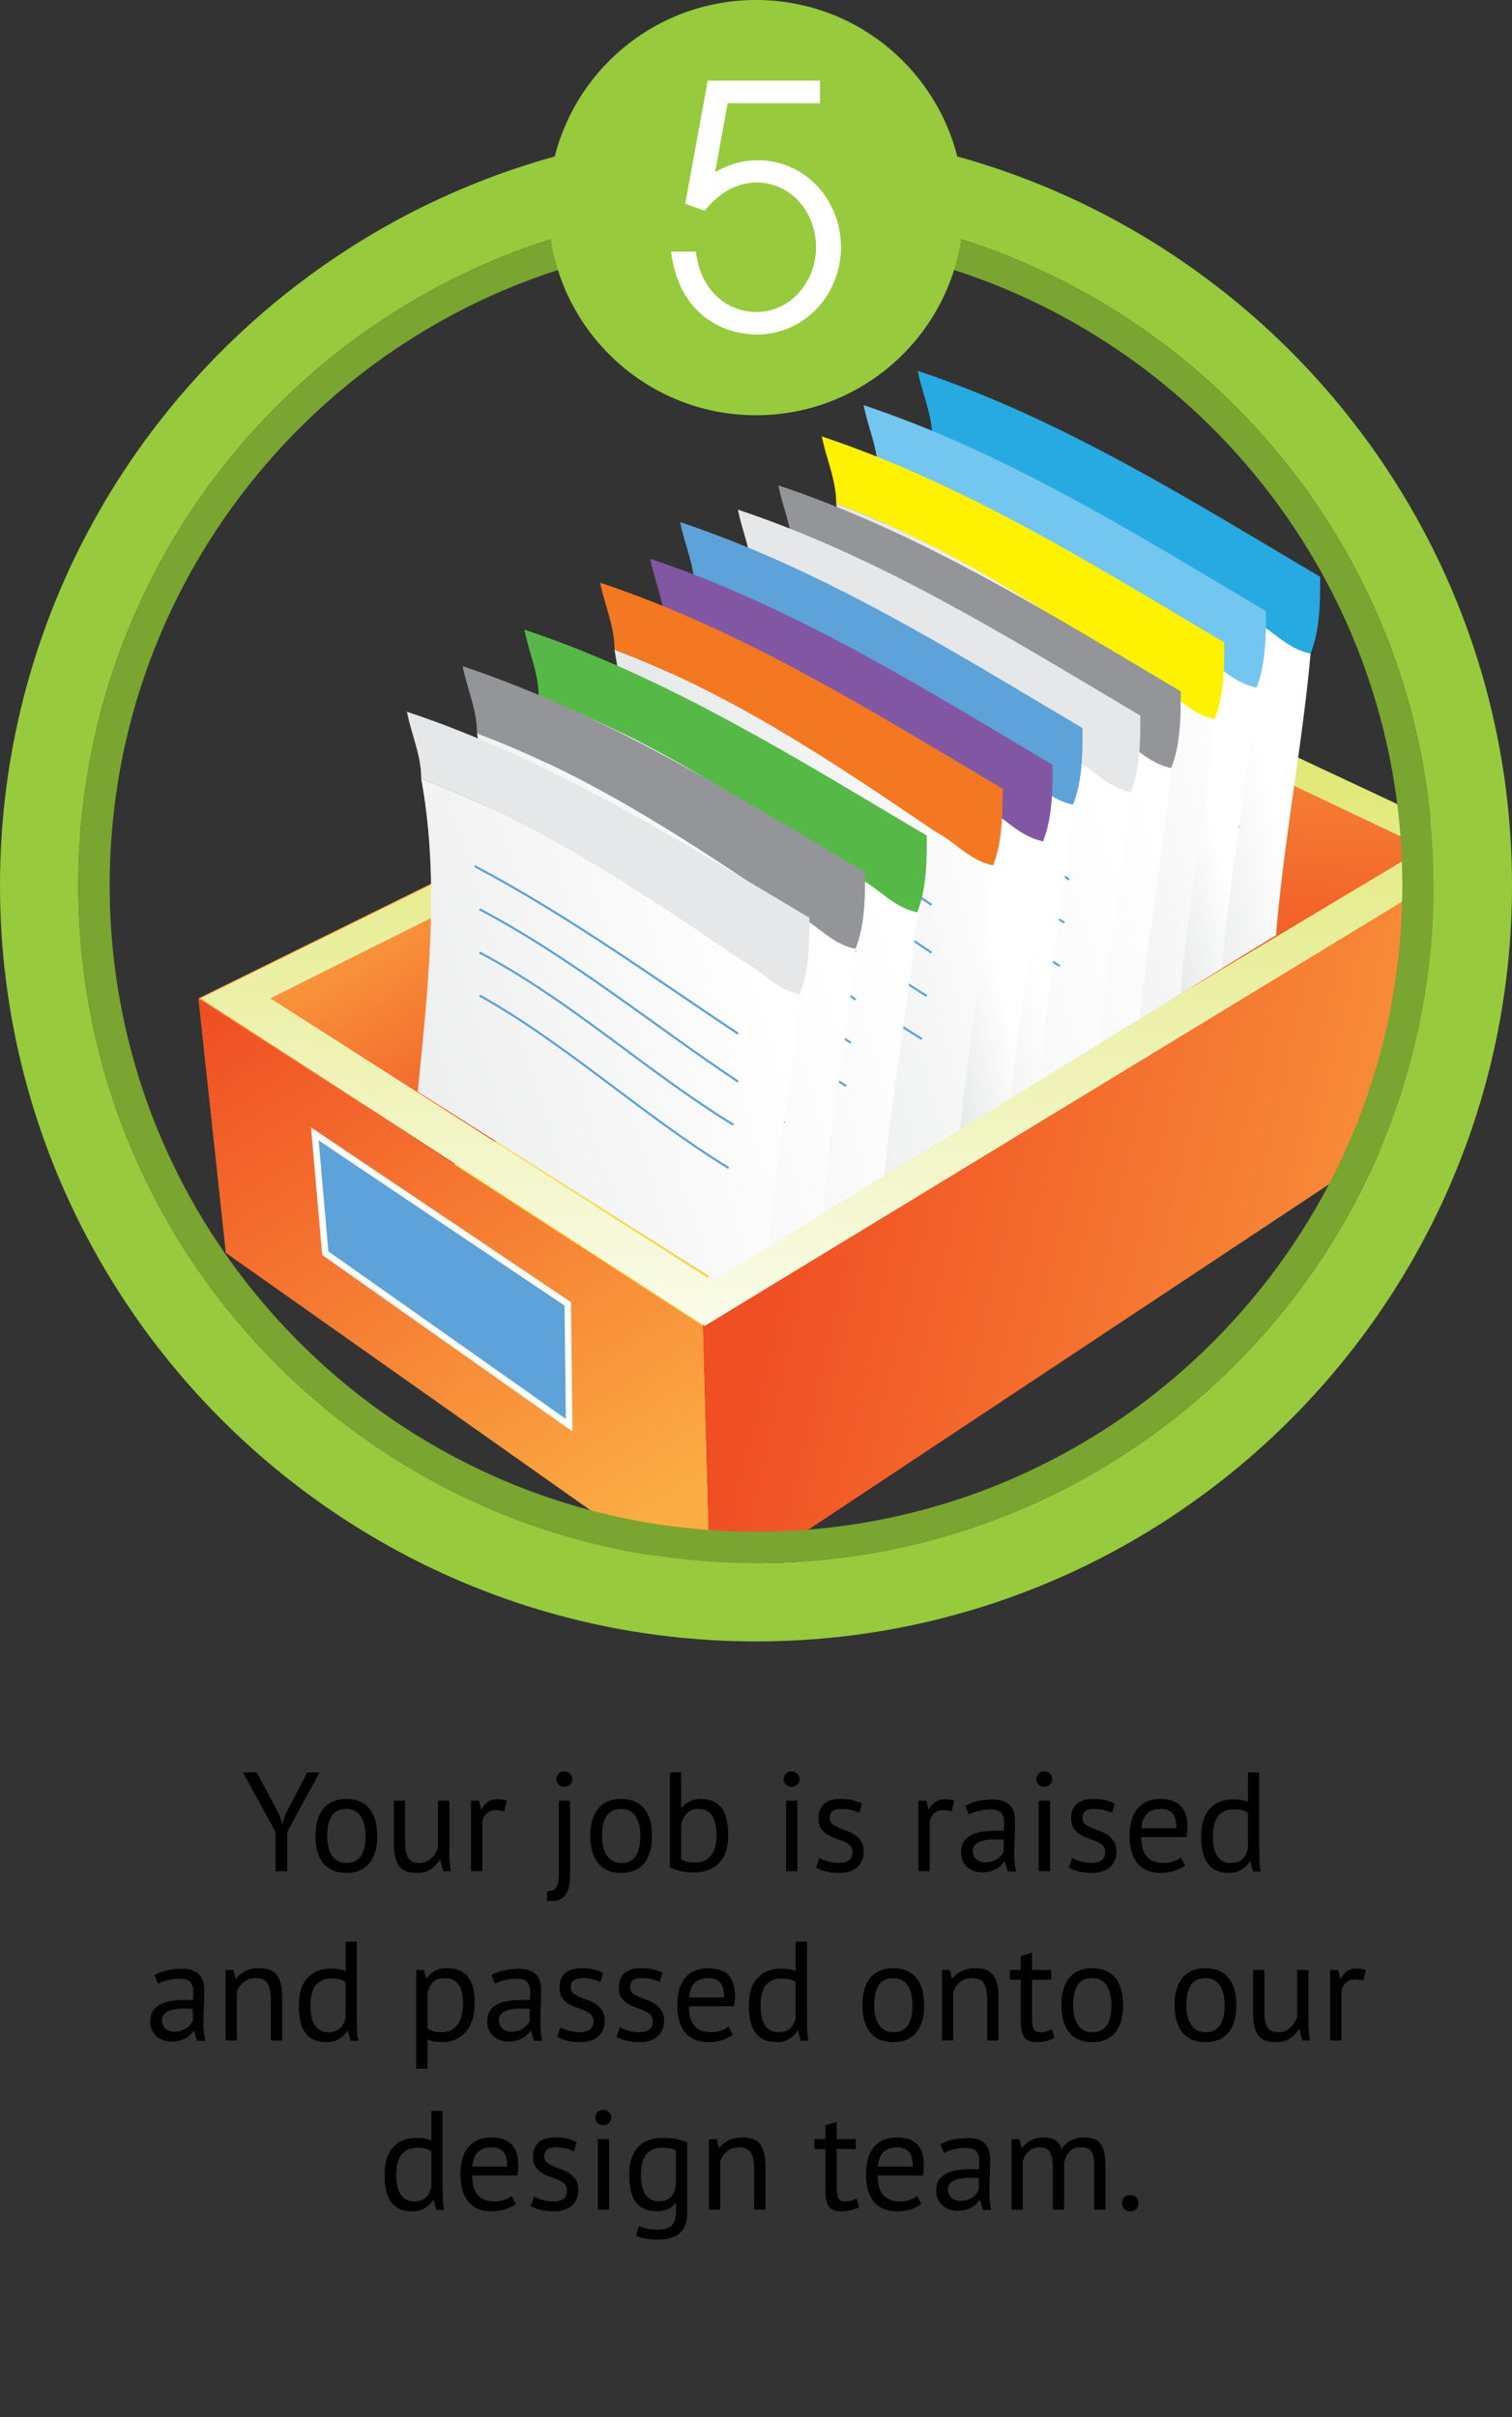 <?xml version="1.0" encoding="utf-8"?>
<!-- Generator: Adobe Illustrator 16.0.4, SVG Export Plug-In . SVG Version: 6.00 Build 0)  -->
<!DOCTYPE svg PUBLIC "-//W3C//DTD SVG 1.1//EN" "http://www.w3.org/Graphics/SVG/1.1/DTD/svg11.dtd">
<svg version="1.1" id="Layer_1" xmlns="http://www.w3.org/2000/svg" xmlns:xlink="http://www.w3.org/1999/xlink" x="0px" y="0px"
	 width="193px" height="308.5px" viewBox="0 0 193 308.5" enable-background="new 0 0 193 308.5" xml:space="preserve">
<rect x="0" y="0" width="193" height="308.5" fill="#333333" stroke="none"/>
<g>
	
		<linearGradient id="SVGID_1_" gradientUnits="userSpaceOnUse" x1="-4660.842" y1="1522.984" x2="-3171.193" y2="1522.984" gradientTransform="matrix(0.106 0 0 0.106 524.175 -10.46)">
		<stop  offset="0" style="stop-color:#F6EC44"/>
		<stop  offset="1" style="stop-color:#FBAC43"/>
	</linearGradient>
	<polygon fill="url(#SVGID_1_)" points="125.021,103.242 123.214,104.227 28.84,155.367 90.646,199.017 186.892,135.184 	"/>
	
		<linearGradient id="SVGID_2_" gradientUnits="userSpaceOnUse" x1="-3474.88" y1="1587.628" x2="-3439.294" y2="1011.144" gradientTransform="matrix(0.106 0 0 0.106 524.175 -38.093)">
		<stop  offset="0" style="stop-color:#F04E23"/>
		<stop  offset="1" style="stop-color:#FBAC43"/>
	</linearGradient>
	<path fill="url(#SVGID_2_)" d="M190.005,108.213L125.573,78l-0.553,29.787l0.259,0.119l-0.081,3.804
		c0.053,0.032,0.119,0.068,0.195,0.102c0,0,0.152,0.086,0.244,0.124c0,0,0.188,0.106,0.293,0.163c0,0,0.227,0.126,0.352,0.188
		c0,0,0.256,0.127,0.4,0.2c0,0,0.297,0.162,0.454,0.238c0,0,0.157,0.087,0.243,0.137c0,0,0.173,0.095,0.254,0.133
		c0,0,0.178,0.081,0.264,0.137c0,0,0.188,0.089,0.279,0.145c0,0,0.19,0.099,0.295,0.145c0,0,0.189,0.106,0.291,0.154
		c0,0,0.206,0.119,0.312,0.176c0,0,0.216,0.102,0.312,0.157c0,0,0.235,0.111,0.342,0.17c0,0,0.229,0.111,0.348,0.188
		c0,0,0.234,0.117,0.341,0.181c0,0,0.238,0.124,0.362,0.183c0,0,0.248,0.137,0.373,0.205c0,0,0.254,0.12,0.379,0.193
		c0,0,0.268,0.126,0.4,0.2c0,0,0.256,0.145,0.381,0.213c0,0,0.275,0.145,0.413,0.201c0,0,0.279,0.162,0.416,0.226
		c0,0,0.284,0.145,0.429,0.226c0,0,0.282,0.142,0.427,0.226c0,0,0.304,0.143,0.446,0.224c0,0,0.289,0.157,0.444,0.238
		c0,0,0.304,0.158,0.454,0.239c0,0,0.305,0.154,0.465,0.248c0,0,0.314,0.152,0.472,0.233c0,0,0.319,0.168,0.474,0.244
		c0,0,0.32,0.18,0.49,0.261c0,0,0.324,0.17,0.49,0.26c0,0,0.162,0.086,0.243,0.136c0,0,0.171,0.082,0.259,0.12
		c0,0,0.154,0.094,0.244,0.129c0,0,0.167,0.084,0.256,0.14c0,0,0.162,0.082,0.246,0.125c0,0,0.172,0.088,0.254,0.137
		c0,0,0.175,0.094,0.254,0.14c0,0,0.172,0.086,0.266,0.117c0,0,0.168,0.106,0.26,0.151c0,0,0.175,0.094,0.256,0.129
		c0,0,0.183,0.089,0.264,0.141c0,0,0.176,0.094,0.271,0.129c0,0,0.173,0.094,0.257,0.14c0,0,0.175,0.106,0.269,0.137
		c0,0,0.183,0.099,0.27,0.157c0,0,0.172,0.095,0.266,0.138c0,0,0.17,0.073,0.271,0.132c0,0,0.184,0.099,0.262,0.149
		c0,0,0.18,0.086,0.279,0.132c0,0,0.18,0.094,0.271,0.15c0,0,0.18,0.086,0.279,0.145c0,0,0.18,0.086,0.262,0.129
		c0,0,0.189,0.107,0.281,0.17c0,0,0.188,0.082,0.281,0.12c0,0,0.186,0.099,0.27,0.154c0,0,0.197,0.102,0.279,0.145
		c0,0,0.188,0.102,0.286,0.149c0,0,0.183,0.102,0.279,0.145c0,0,0.19,0.106,0.279,0.145c0,0,0.188,0.107,0.292,0.15
		c0,0,0.182,0.089,0.271,0.145c0.094,0.061,0.197,0.106,0.281,0.149c0,0,0.2,0.099,0.292,0.157c0,0,0.183,0.087,0.286,0.13
		c0,0,0.191,0.102,0.277,0.157c0,0,0.197,0.106,0.299,0.145c0,0,0.176,0.106,0.285,0.162c0,0,0.182,0.106,0.289,0.145
		c0,0,0.18,0.107,0.271,0.15c0,0,0.21,0.099,0.302,0.154c0,0,0.188,0.089,0.289,0.145c0,0,0.188,0.103,0.286,0.146
		c0,0,0.188,0.106,0.29,0.162c0,0,0.198,0.102,0.286,0.145c0,0,0.198,0.099,0.295,0.162c0,0,0.197,0.099,0.289,0.145
		c0,0,0.195,0.099,0.295,0.149c0,0,0.195,0.107,0.297,0.163c0,0,0.189,0.094,0.297,0.145c0,0,0.188,0.119,0.286,0.162
		c0,0,0.188,0.1,0.29,0.155c0,0,0.191,0.094,0.283,0.14c0,0,0.206,0.111,0.297,0.154c0,0,0.201,0.107,0.3,0.157
		c0,0,0.192,0.1,0.292,0.149c0,0,0.186,0.102,0.289,0.15c0,0,0.205,0.106,0.295,0.165c0,0,0.195,0.086,0.297,0.142
		c0,0,0.188,0.102,0.286,0.158c0,0,0.2,0.106,0.284,0.162c0,0,0.198,0.106,0.307,0.145c0,0,0.198,0.106,0.281,0.162
		c0,0,0.204,0.094,0.303,0.145c0,0,0.19,0.099,0.287,0.138c0,0,0.197,0.116,0.299,0.165c0,0,0.186,0.102,0.295,0.142
		c0,0,0.188,0.114,0.281,0.162c0,0,0.203,0.097,0.305,0.152c0,0,0.172,0.104,0.273,0.147c0,0,0.201,0.102,0.295,0.157
		c0,0,0.193,0.104,0.289,0.149c0,0,0.198,0.102,0.287,0.157c0,0,0.2,0.102,0.289,0.143c0,0,0.2,0.104,0.297,0.147
		c0,0,0.19,0.104,0.297,0.172c0,0,0.188,0.092,0.27,0.132c0,0,0.197,0.099,0.294,0.16c0,0,0.192,0.092,0.281,0.14
		c0,0,0.198,0.104,0.292,0.152c0,0,0.19,0.089,0.281,0.152c0,0,0.181,0.089,0.277,0.142c0,0,0.197,0.102,0.294,0.158
		c0,0,0.186,0.091,0.279,0.129c0,0,0.188,0.106,0.282,0.162c0,0,0.182,0.092,0.271,0.145c0,0,0.195,0.106,0.291,0.147
		c0,0,0.183,0.099,0.279,0.143c0,0,0.18,0.094,0.271,0.139c0,0,0.188,0.107,0.279,0.147c0,0,0.19,0.099,0.269,0.142
		c0,0,0.186,0.095,0.282,0.153c0,0,0.188,0.088,0.271,0.149c0,0,0.183,0.081,0.271,0.127c0,0,0.175,0.104,0.266,0.14
		c0,0,0.174,0.102,0.277,0.142c0,0,0.18,0.089,0.269,0.145c0,0,0.362,0.183,0.536,0.277c0,0,0.342,0.188,0.524,0.271
		c0,0,0.341,0.188,0.522,0.278c0,0,0.341,0.181,0.516,0.271c0,0,0.33,0.181,0.51,0.259c0,0,0.333,0.168,0.498,0.267
		c0,0,0.33,0.17,0.502,0.26c0,0,0.327,0.169,0.48,0.261c0,0,0.326,0.162,0.489,0.236c0,0,0.312,0.18,0.474,0.248
		c0,0,0.303,0.168,0.463,0.246c0,0,0.302,0.16,0.449,0.249c0,0,0.307,0.147,0.459,0.236c0,0,0.281,0.145,0.428,0.223
		c0,0,0.301,0.149,0.438,0.226c0,0,0.279,0.145,0.418,0.217c0,0,0.271,0.144,0.401,0.215c0,0,0.282,0.14,0.403,0.211
		c0,0,0.264,0.137,0.389,0.203c0,0,0.262,0.137,0.383,0.203c0,0,0.259,0.127,0.36,0.192c0,0,0.251,0.122,0.368,0.181
		c0,0,0.223,0.124,0.342,0.177c0,0,0.229,0.122,0.336,0.176c0,0,0.213,0.121,0.322,0.175c0,0,0.203,0.104,0.305,0.152
		c0.108,0.048,0.195,0.106,0.294,0.167c0,0,0.192,0.086,0.289,0.135c0,0,0.358,0.188,0.518,0.279c0,0,0.325,0.17,0.475,0.233
		c0,0,0.279,0.147,0.421,0.229c0,0,0.229,0.129,0.336,0.178c0,0,0.215,0.104,0.289,0.152c0,0,0.154,0.076,0.213,0.108l0.363-3.983
		l7.729,3.983L190.005,108.213z"/>
	
		<linearGradient id="SVGID_3_" gradientUnits="userSpaceOnUse" x1="-4120.609" y1="1631.735" x2="-4341.193" y2="1268.839" gradientTransform="matrix(0.106 0 0 0.106 524.175 -38.093)">
		<stop  offset="0" style="stop-color:#F04E23"/>
		<stop  offset="1" style="stop-color:#FBAC43"/>
	</linearGradient>
	<path fill="url(#SVGID_3_)" d="M125.554,81.82c0,0-0.023,0.008-0.054,0.021L125.573,78l-1.865,0.923l-98.367,48.501l3.499,32.49
		l8.104-4.402l0.422,4.402c0.068-0.051,0.271-0.162,0.271-0.162c0.105-0.057,0.403-0.213,0.403-0.213
		c0.147-0.095,0.314-0.176,0.51-0.279c0.188-0.119,0.632-0.338,0.632-0.338c0.114-0.063,0.353-0.206,0.353-0.206
		c0.122-0.065,0.386-0.2,0.386-0.2c0.125-0.078,0.408-0.232,0.408-0.232c0.143-0.069,0.435-0.237,0.435-0.237
		c0.147-0.086,0.456-0.261,0.456-0.261c0.168-0.071,0.48-0.259,0.48-0.259c0.167-0.092,0.515-0.281,0.515-0.281
		c0.173-0.092,0.536-0.295,0.536-0.295c0.178-0.094,0.551-0.294,0.551-0.294c0.185-0.106,0.578-0.315,0.578-0.315
		c0.102-0.061,0.294-0.167,0.294-0.167c0.099-0.066,0.302-0.173,0.302-0.173c0.1-0.05,0.312-0.167,0.312-0.167
		c0.099-0.054,0.305-0.165,0.305-0.165c0.106-0.062,0.31-0.183,0.31-0.183c0.114-0.056,0.337-0.162,0.337-0.162
		c0.1-0.062,0.32-0.186,0.32-0.186c0.113-0.054,0.33-0.181,0.33-0.181c0.113-0.063,0.342-0.195,0.342-0.195
		c0.109-0.051,0.34-0.175,0.34-0.175c0.117-0.068,0.346-0.193,0.346-0.193c0.111-0.065,0.353-0.188,0.353-0.188
		c0.114-0.086,0.355-0.192,0.355-0.192c0.122-0.071,0.354-0.203,0.354-0.203c0.119-0.071,0.373-0.203,0.373-0.203
		c0.115-0.071,0.361-0.2,0.361-0.2c0.134-0.071,0.375-0.205,0.375-0.205c0.127-0.066,0.375-0.204,0.375-0.204
		c0.127-0.063,0.379-0.213,0.379-0.213c0.135-0.065,0.386-0.203,0.386-0.203c0.134-0.076,0.38-0.226,0.38-0.226
		c0.147-0.066,0.398-0.2,0.398-0.2c0.135-0.079,0.404-0.229,0.404-0.229c0.127-0.076,0.393-0.213,0.393-0.213
		c0.135-0.082,0.401-0.226,0.401-0.226c0.134-0.069,0.408-0.224,0.408-0.224c0.135-0.084,0.417-0.213,0.417-0.213
		c0.131-0.079,0.402-0.241,0.402-0.241c0.145-0.063,0.416-0.213,0.416-0.213c0.143-0.092,0.42-0.249,0.42-0.249
		c0.151-0.077,0.426-0.219,0.426-0.219c0.142-0.091,0.429-0.233,0.429-0.233c0.142-0.086,0.427-0.246,0.427-0.246
		c0.148-0.076,0.428-0.246,0.428-0.246c0.15-0.065,0.447-0.223,0.447-0.223c0.146-0.082,0.439-0.249,0.439-0.249
		c0.145-0.079,0.431-0.23,0.431-0.23c0.145-0.087,0.442-0.252,0.442-0.252c0.146-0.078,0.451-0.246,0.451-0.246
		c0.152-0.073,0.451-0.241,0.451-0.241c0.143-0.083,0.447-0.246,0.447-0.246c0.154-0.076,0.449-0.248,0.449-0.248
		c0.154-0.076,0.456-0.244,0.456-0.244c0.157-0.086,0.46-0.251,0.46-0.251c0.152-0.094,0.467-0.256,0.467-0.256
		c0.146-0.092,0.297-0.174,0.451-0.254c0.162-0.097,0.473-0.257,0.473-0.257c0.152-0.086,0.461-0.264,0.461-0.264
		c0.155-0.073,0.467-0.249,0.467-0.249c0.16-0.086,0.47-0.254,0.47-0.254c0.16-0.086,0.47-0.266,0.47-0.266
		c0.164-0.084,0.477-0.262,0.477-0.262c0.162-0.074,0.473-0.251,0.473-0.251c0.16-0.1,0.475-0.27,0.475-0.27
		c0.167-0.088,0.479-0.246,0.479-0.246c0.16-0.099,0.482-0.281,0.482-0.281c0.155-0.081,0.475-0.257,0.475-0.257
		c0.16-0.096,0.482-0.271,0.482-0.271c0.162-0.078,0.487-0.256,0.487-0.256c0.167-0.091,0.478-0.265,0.478-0.265
		c0.164-0.088,0.492-0.269,0.492-0.269c0.156-0.078,0.486-0.274,0.486-0.274c0.162-0.086,0.482-0.263,0.482-0.263
		c0.168-0.092,0.484-0.262,0.484-0.262c0.165-0.104,0.495-0.274,0.495-0.274c0.163-0.091,0.497-0.267,0.497-0.267
		c0.152-0.088,0.487-0.284,0.487-0.284c0.149-0.061,0.489-0.259,0.489-0.259c0.155-0.083,0.49-0.253,0.49-0.253
		c0.168-0.1,0.494-0.285,0.494-0.285c0.166-0.091,0.496-0.266,0.496-0.266c0.167-0.097,0.484-0.277,0.484-0.277
		c0.17-0.088,0.497-0.273,0.497-0.273c0.159-0.084,0.492-0.267,0.492-0.267c0.165-0.087,0.5-0.267,0.5-0.267
		c0.159-0.094,0.495-0.274,0.495-0.274c0.154-0.089,0.484-0.273,0.484-0.273c0.175-0.097,0.5-0.262,0.5-0.262
		c0.17-0.104,0.494-0.281,0.494-0.281c0.16-0.081,0.498-0.271,0.498-0.271c0.167-0.079,0.492-0.27,0.492-0.27
		c0.168-0.091,0.5-0.269,0.5-0.269c0.157-0.106,0.492-0.274,0.492-0.274c0.165-0.091,0.49-0.271,0.49-0.271
		c0.162-0.091,0.492-0.279,0.492-0.279c0.164-0.08,0.499-0.261,0.499-0.261c0.16-0.102,0.489-0.274,0.489-0.274
		c0.166-0.081,0.493-0.264,0.493-0.264c0.162-0.091,0.492-0.271,0.492-0.271c0.151-0.094,0.492-0.281,0.492-0.281
		c0.165-0.074,0.487-0.257,0.487-0.257c0.17-0.089,0.492-0.271,0.492-0.271c0.162-0.091,0.327-0.18,0.49-0.271
		c0.164-0.091,0.484-0.261,0.484-0.261c0.168-0.1,0.492-0.27,0.492-0.27c0.152-0.086,0.486-0.269,0.486-0.269
		c0.163-0.089,0.478-0.259,0.478-0.259c0.167-0.099,0.497-0.27,0.497-0.27c0.16-0.097,0.482-0.271,0.482-0.271
		c0.152-0.078,0.475-0.269,0.475-0.269c0.165-0.079,0.482-0.262,0.482-0.262c0.162-0.081,0.482-0.259,0.482-0.259
		c0.162-0.092,0.484-0.276,0.484-0.276c0.16-0.071,0.477-0.244,0.477-0.244c0.155-0.099,0.475-0.266,0.475-0.266
		c0.157-0.082,0.473-0.265,0.473-0.265c0.164-0.086,0.471-0.254,0.471-0.254c0.158-0.091,0.479-0.267,0.479-0.267
		c0.154-0.07,0.464-0.253,0.464-0.253c0.151-0.084,0.472-0.259,0.472-0.259c0.154-0.092,0.465-0.246,0.465-0.246
		c0.16-0.089,0.472-0.262,0.472-0.262c0.159-0.091,0.462-0.256,0.462-0.256c0.152-0.082,0.457-0.244,0.457-0.244
		c0.152-0.111,0.457-0.264,0.457-0.264c0.164-0.081,0.469-0.246,0.469-0.246c0.152-0.092,0.454-0.249,0.454-0.249
		c0.152-0.104,0.452-0.259,0.452-0.259c0.152-0.076,0.449-0.243,0.449-0.243c0.152-0.081,0.456-0.238,0.456-0.238
		c0.149-0.094,0.446-0.257,0.446-0.257c0.15-0.088,0.452-0.251,0.452-0.251c0.137-0.081,0.435-0.238,0.435-0.238
		c0.146-0.082,0.438-0.236,0.438-0.236c0.151-0.089,0.437-0.243,0.437-0.243c0.152-0.084,0.443-0.239,0.443-0.239
		c0.141-0.094,0.439-0.251,0.439-0.251c0.15-0.063,0.426-0.219,0.426-0.219c0.147-0.08,0.434-0.238,0.434-0.238
		c0.143-0.086,0.428-0.238,0.428-0.238c0.137-0.081,0.426-0.23,0.426-0.23c0.143-0.081,0.432-0.244,0.432-0.244
		c0.137-0.063,0.413-0.226,0.413-0.226c0.138-0.073,0.419-0.219,0.419-0.219c0.137-0.089,0.408-0.226,0.408-0.226
		c0.132-0.081,0.411-0.243,0.411-0.243c0.135-0.063,0.403-0.213,0.403-0.213c0.135-0.077,0.414-0.219,0.414-0.219
		c0.142-0.081,0.396-0.226,0.396-0.226c0.134-0.068,0.403-0.214,0.403-0.214c0.133-0.086,0.394-0.23,0.394-0.23
		c0.135-0.068,0.406-0.213,0.406-0.213c0.124-0.068,0.388-0.219,0.388-0.219c0.133-0.063,0.26-0.139,0.383-0.208
		c0.127-0.081,0.396-0.205,0.396-0.205c0.119-0.076,0.365-0.214,0.365-0.214c0.135-0.081,0.383-0.213,0.383-0.213
		c0.135-0.056,0.376-0.2,0.376-0.2c0.122-0.068,0.373-0.205,0.373-0.205c0.13-0.063,0.37-0.214,0.37-0.214
		c0.125-0.056,0.365-0.188,0.365-0.188c0.123-0.068,0.371-0.206,0.371-0.206c0.119-0.063,0.348-0.188,0.348-0.188
		c0.121-0.058,0.355-0.195,0.355-0.195c0.127-0.073,0.357-0.205,0.357-0.205c0.117-0.063,0.35-0.175,0.35-0.175
		c0.117-0.082,0.338-0.208,0.338-0.208c0.119-0.057,0.348-0.181,0.348-0.181c0.109-0.068,0.335-0.188,0.335-0.188
		c0.12-0.056,0.335-0.183,0.335-0.183c0.109-0.068,0.328-0.18,0.328-0.18c0.111-0.056,0.332-0.17,0.332-0.17
		c0.109-0.068,0.319-0.175,0.319-0.175c0.109-0.068,0.322-0.193,0.322-0.193c0.106-0.045,0.319-0.17,0.319-0.17
		c0.1-0.043,0.308-0.157,0.308-0.157c0.097-0.068,0.3-0.175,0.3-0.175c0.105-0.057,0.307-0.163,0.307-0.163
		c0.102-0.056,0.299-0.154,0.299-0.154c0.098-0.076,0.293-0.17,0.293-0.17c0.096-0.076,0.294-0.157,0.294-0.157
		c0.091-0.057,0.278-0.163,0.278-0.163c0.1-0.067,0.293-0.154,0.293-0.154c0.088-0.059,0.275-0.152,0.275-0.152
		c0.094-0.048,0.282-0.154,0.282-0.154c0.079-0.051,0.271-0.146,0.271-0.146c0.079-0.056,0.254-0.145,0.254-0.145
		c0.089-0.048,0.259-0.137,0.259-0.137c0.089-0.056,0.259-0.157,0.259-0.157c0.087-0.03,0.251-0.137,0.251-0.137
		c0.084-0.044,0.252-0.146,0.252-0.146c0.078-0.022,0.243-0.111,0.243-0.111c0.079-0.063,0.241-0.149,0.241-0.149
		c0.073-0.033,0.223-0.127,0.223-0.127c0.168-0.081,0.465-0.244,0.465-0.244c0.143-0.073,0.439-0.226,0.439-0.226
		c0.131-0.081,0.41-0.235,0.41-0.235c0.137-0.077,0.396-0.227,0.396-0.227c0.127-0.068,0.378-0.2,0.378-0.2
		c0.126-0.068,0.354-0.2,0.354-0.2c0.117-0.068,0.338-0.181,0.338-0.181c0.119-0.063,0.312-0.17,0.312-0.17
		c0.106-0.051,0.302-0.157,0.302-0.157c0.102-0.068,0.274-0.149,0.274-0.149c0.18-0.111,0.477-0.281,0.477-0.281
		c0.152-0.074,0.396-0.214,0.396-0.214c0.119-0.056,0.309-0.162,0.309-0.162c0.079-0.038,0.147-0.087,0.201-0.119l0.573-29.996
		C125.71,81.747,125.649,81.772,125.554,81.82z"/>
	
		<linearGradient id="SVGID_4_" gradientUnits="userSpaceOnUse" x1="-2044.217" y1="1028.762" x2="-1489.09" y2="1156.87" gradientTransform="matrix(0.193 0 0 0.193 494.874 -51.599)">
		<stop  offset="0" style="stop-color:#F04E23"/>
		<stop  offset="1" style="stop-color:#FBAC43"/>
	</linearGradient>
	<polygon fill="url(#SVGID_4_)" points="89.704,169.234 190.005,108.213 186.892,139.713 90.646,203.546 	"/>
	
		<linearGradient id="SVGID_5_" gradientUnits="userSpaceOnUse" x1="-2392.493" y1="911.418" x2="-2157.633" y2="1281.5" gradientTransform="matrix(0.193 0 0 0.193 494.874 -51.599)">
		<stop  offset="0" style="stop-color:#F04E23"/>
		<stop  offset="1" style="stop-color:#FBAC43"/>
	</linearGradient>
	<polygon fill="url(#SVGID_5_)" points="25.341,127.424 89.704,169.234 90.646,203.546 28.84,159.914 	"/>
	<polygon fill="#5DA2D8" stroke="#FFFFFF" stroke-width="0.827" points="40.185,144.723 72.472,166.42 72.649,181.901 
		41.522,159.947 	"/>
	
		<linearGradient id="SVGID_6_" gradientUnits="userSpaceOnUse" x1="-3916.747" y1="913.39" x2="-3930.982" y2="2073.467" gradientTransform="matrix(0.106 0 0 0.106 524.219 -38.093)">
		<stop  offset="0" style="stop-color:#D3DE38"/>
		<stop  offset="1" style="stop-color:#FFFFFF"/>
	</linearGradient>
	<path fill="url(#SVGID_6_)" d="M123.97,78.923l-98.375,48.501l0,0l64.36,41.811l0,0l100.306-61.021l0,0L125.827,78l0,0
		L123.97,78.923z M126.025,81.714c1.773,0.846,14.005,6.648,26.737,12.692l0,0c13.235,6.271,26.998,12.805,29.1,13.807l0,0
		c-0.878,0.518-6.057,3.624-13.562,8.115l0,0c-7.704,4.626-18.006,10.789-28.691,17.176l0,0
		c-11.076,6.643-22.573,13.54-31.781,19.041l0,0c-9.486,5.689-16.359,9.798-17.553,10.516l0,0
		c-1.062-0.678-5.117-3.283-10.613-6.783l0,0c-5.388-3.447-12.082-7.726-18.633-11.916l0,0
		c-12.67-8.087-24.771-15.836-26.532-16.938l0,0c1.167-0.593,7.968-3.979,17.341-8.668l0,0c9.141-4.567,20.594-10.286,31.647-15.806
		l0,0c10.708-5.346,21.059-10.515,28.836-14.387l0,0C119.902,84.77,125.138,82.161,126.025,81.714z"/>
	<g>
		<defs>
			<polygon id="SVGID_10_" points="34.496,127.424 91.286,163.336 181.198,108.104 180.28,68.103 124.683,37 27.798,98.379 			"/>
		</defs>
		<clipPath id="SVGID_7_">
			<use xlink:href="#SVGID_10_"  overflow="visible"/>
		</clipPath>
		<g clip-path="url(#SVGID_7_)">
			<path fill="#27AAE1" d="M167.291,83.408c1.224-3.048,1.224-6.722,1.224-9.782c-16.507-9.769-33.021-20.176-51.369-26.29
				c0.609,3.06,1.845,5.496,1.845,8.566c14.669,5.496,27.507,14.062,40.955,23.225C162.403,80.36,164.235,82.802,167.291,83.408z"/>
			
				<linearGradient id="SVGID_8_" gradientUnits="userSpaceOnUse" x1="-3409.664" y1="931.79" x2="-3687.214" y2="995.842" gradientTransform="matrix(0.106 0 0 0.106 520.769 -11.113)">
				<stop  offset="0" style="stop-color:#FFFFFF"/>
				<stop  offset="1" style="stop-color:#D1D3D4"/>
			</linearGradient>
			<path fill="url(#SVGID_8_)" d="M159.945,79.127c-13.448-9.162-26.286-17.729-40.955-23.225c1.53,8.419,1.459,16.973,0.857,25.529
				c-0.04,0.437-0.063,0.875-0.099,1.312c-0.074,0.896-0.14,1.792-0.211,2.688c-0.03,0.256-0.051,0.538-0.081,0.799
				c-0.921,10.315-2.312,20.646-2.312,30.828c7.846,5.564,15.869,10.919,24.159,15.859c7.749-4.636,15.192-9.107,21.521-12.88
				c0.327-4.192,0.816-8.387,1.381-12.579c0.159-1.215,0.334-2.428,0.496-3.648c0.123-0.851,0.239-1.716,0.363-2.573
				c0.173-1.2,0.348-2.415,0.508-3.61c0.67-4.769,1.294-9.506,1.718-14.218C164.235,82.802,162.403,80.36,159.945,79.127z"/>
			<path fill="none" stroke="#5DA2D8" stroke-width="0.276" d="M125.806,67.049c11.632,6.116,22.632,14.062,33.643,21.396"/>
			<path fill="none" stroke="#5DA2D8" stroke-width="0.275" d="M126.423,72.543c11.621,6.128,22.015,14.689,33.025,22.022"/>
			<path fill="none" stroke="#5DA2D8" stroke-width="0.273" d="M126.423,78.052c11.621,6.125,21.406,15.293,32.41,22.015"/>
			<path fill="none" stroke="#5DA2D8" stroke-width="0.272" d="M126.423,83.559c11.015,6.114,20.787,15.3,31.799,22.017"/>
		</g>
		<g clip-path="url(#SVGID_7_)">
			<path fill="#72C6EF" d="M160.376,87.781c1.218-3.056,1.218-6.723,1.218-9.777c-16.499-9.787-33.021-20.176-51.361-26.291
				c0.612,3.055,1.835,5.496,1.835,8.562c14.677,5.502,27.521,14.063,40.967,23.231C155.483,84.726,157.323,87.167,160.376,87.781z"
				/>
			
				<linearGradient id="SVGID_9_" gradientUnits="userSpaceOnUse" x1="-3483.483" y1="969.93" x2="-3654.303" y2="1012.633" gradientTransform="matrix(0.106 0 0 0.106 520.769 -11.113)">
				<stop  offset="0" style="stop-color:#FFFFFF"/>
				<stop  offset="1" style="stop-color:#D1D3D4"/>
			</linearGradient>
			<path fill="url(#SVGID_9_)" d="M153.034,83.506c-13.445-9.168-26.29-17.729-40.967-23.231c1.529,8.432,1.461,16.968,0.865,25.522
				c-0.031,0.431-0.068,0.883-0.094,1.319c-0.074,0.891-0.15,1.771-0.231,2.667c-0.025,0.286-0.043,0.551-0.065,0.819
				c-0.916,10.32-2.31,20.645-2.31,30.822c7.841,5.558,15.874,10.93,24.154,15.864c7.744-4.638,15.197-9.099,21.515-12.883
				c0.328-4.188,0.825-8.389,1.389-12.562c0.154-1.215,0.33-2.441,0.497-3.648c0.124-0.871,0.241-1.733,0.368-2.604
				c0.16-1.19,0.34-2.398,0.498-3.599c0.67-4.75,1.299-9.495,1.723-14.212C157.323,87.167,155.483,84.726,153.034,83.506z"/>
			<path fill="none" stroke="#5DA2D8" stroke-width="0.276" d="M118.886,71.414c11.627,6.12,22.627,14.07,33.639,21.411"/>
			<path fill="none" stroke="#5DA2D8" stroke-width="0.275" d="M119.502,76.923c11.624,6.12,22.011,14.674,33.022,22.016"/>
			<path fill="none" stroke="#5DA2D8" stroke-width="0.273" d="M119.502,82.437c11.624,6.108,21.394,15.288,32.413,22.011"/>
			<path fill="none" stroke="#5DA2D8" stroke-width="0.272" d="M119.502,87.931c11.011,6.12,20.792,15.301,31.802,22.01"/>
		</g>
		<g clip-path="url(#SVGID_7_)">
			<path fill="#FFF200" d="M155.05,91.794c1.223-3.068,1.223-6.734,1.223-9.795c-16.508-9.787-33.02-20.175-51.378-26.296
				c0.627,3.053,1.842,5.501,1.842,8.574c14.683,5.499,27.519,14.061,40.974,23.229C150.153,88.726,151.992,91.167,155.05,91.794z"
				/>
			
				<linearGradient id="SVGID_11_" gradientUnits="userSpaceOnUse" x1="-3420.307" y1="981.217" x2="-4146.277" y2="1159.149" gradientTransform="matrix(0.106 0 0 0.106 520.769 -11.113)">
				<stop  offset="0" style="stop-color:#FFFFFF"/>
				<stop  offset="1" style="stop-color:#D1D3D4"/>
			</linearGradient>
			<path fill="url(#SVGID_11_)" d="M147.71,87.506c-13.455-9.168-26.291-17.729-40.974-23.229
				c1.538,8.417,1.462,16.953,0.865,25.515c-0.032,0.437-0.061,0.881-0.094,1.327c-0.075,0.9-0.142,1.775-0.226,2.685
				c-0.016,0.249-0.033,0.53-0.068,0.794c-0.914,10.325-2.319,20.663-2.319,30.828c7.851,5.557,15.874,10.937,24.172,15.879
				c7.739-4.653,15.194-9.114,21.503-12.91c0.34-4.187,0.829-8.374,1.402-12.563c0.152-1.202,0.32-2.428,0.48-3.636
				c0.132-0.871,0.251-1.733,0.37-2.604c0.175-1.189,0.357-2.397,0.511-3.599c0.656-4.768,1.288-9.492,1.717-14.199
				C151.992,91.167,150.153,88.726,147.71,87.506z"/>
			<path fill="none" stroke="#5DA2D8" stroke-width="0.276" d="M113.56,75.423c11.625,6.114,22.632,14.062,33.645,21.402"/>
			<path fill="none" stroke="#5DA2D8" stroke-width="0.275" d="M114.169,80.91c11.621,6.134,22.022,14.683,33.035,22.023"/>
			<path fill="none" stroke="#5DA2D8" stroke-width="0.273" d="M114.169,86.438c11.621,6.1,21.416,15.275,32.426,22.01"/>
			<path fill="none" stroke="#5DA2D8" stroke-width="0.272" d="M114.169,91.926c11.016,6.12,20.8,15.293,31.803,22.016"/>
		</g>
		<g clip-path="url(#SVGID_7_)">
			<path fill="#939598" d="M149.493,98.037c1.229-3.061,1.229-6.728,1.229-9.793c-16.51-9.781-33.025-20.183-51.371-26.291
				c0.611,3.049,1.826,5.507,1.826,8.567c14.689,5.496,27.529,14.05,40.98,23.243C144.601,94.977,146.438,97.418,149.493,98.037z"/>
			
				<linearGradient id="SVGID_12_" gradientUnits="userSpaceOnUse" x1="-3537.544" y1="1038.533" x2="-4626.399" y2="1365.901" gradientTransform="matrix(0.106 0 0 0.106 520.769 -11.113)">
				<stop  offset="0" style="stop-color:#FFFFFF"/>
				<stop  offset="1" style="stop-color:#D1D3D4"/>
			</linearGradient>
			<path fill="url(#SVGID_12_)" d="M142.157,93.764c-13.451-9.193-26.291-17.747-40.98-23.243c1.541,8.437,1.473,16.96,0.868,25.515
				c-0.028,0.443-0.054,0.877-0.091,1.321c-0.072,0.894-0.15,1.789-0.221,2.685c-0.023,0.27-0.039,0.53-0.066,0.8
				c-0.919,10.332-2.316,20.662-2.316,30.814c7.84,5.567,15.874,10.947,24.156,15.875c7.742-4.644,15.189-9.1,21.51-12.888
				c0.338-4.175,0.838-8.374,1.389-12.563c0.16-1.218,0.334-2.436,0.504-3.648c0.123-0.855,0.244-1.729,0.361-2.589
				c0.175-1.208,0.337-2.398,0.512-3.605c0.66-4.76,1.287-9.498,1.711-14.199C146.438,97.418,144.601,94.977,142.157,93.764z"/>
			<path fill="none" stroke="#5DA2D8" stroke-width="0.276" d="M108.005,81.668c11.619,6.12,22.637,14.06,33.633,21.396"/>
			<path fill="none" stroke="#5DA2D8" stroke-width="0.275" d="M108.614,87.161c11.621,6.115,22.027,14.682,33.023,22.015"/>
			<path fill="none" stroke="#5DA2D8" stroke-width="0.273" d="M108.614,92.68c11.621,6.115,21.414,15.278,32.416,21.997"/>
			<path fill="none" stroke="#5DA2D8" stroke-width="0.272" d="M108.614,98.176c11.01,6.113,20.799,15.288,31.812,22.018"/>
		</g>
		<g clip-path="url(#SVGID_7_)">
			<path fill="#E6E7E8" d="M144.333,101.134c1.228-3.061,1.228-6.728,1.228-9.793c-16.509-9.781-33.025-20.183-51.371-26.291
				c0.611,3.049,1.827,5.507,1.827,8.567c14.689,5.496,27.528,14.05,40.98,23.243C139.44,98.073,141.277,100.515,144.333,101.134z"
				/>
			
				<linearGradient id="SVGID_13_" gradientUnits="userSpaceOnUse" x1="-3586.173" y1="1067.724" x2="-4675.067" y2="1395.104" gradientTransform="matrix(0.106 0 0 0.106 520.769 -11.113)">
				<stop  offset="0" style="stop-color:#FFFFFF"/>
				<stop  offset="1" style="stop-color:#D1D3D4"/>
			</linearGradient>
			<path fill="url(#SVGID_13_)" d="M136.997,96.86c-13.452-9.193-26.291-17.747-40.98-23.243c1.54,8.437,1.472,16.96,0.867,25.515
				c-0.027,0.443-0.053,0.877-0.091,1.321c-0.071,0.894-0.149,1.789-0.221,2.685c-0.023,0.27-0.038,0.53-0.066,0.8
				c-0.919,10.332-2.316,20.662-2.316,30.814c7.841,5.567,15.874,10.947,24.157,15.875c7.741-4.644,15.188-9.1,21.51-12.888
				c0.338-4.175,0.837-8.374,1.388-12.563c0.16-1.218,0.335-2.436,0.505-3.648c0.122-0.855,0.244-1.729,0.36-2.589
				c0.175-1.208,0.337-2.398,0.513-3.605c0.66-4.76,1.287-9.498,1.711-14.199C141.277,100.515,139.44,98.073,136.997,96.86z"/>
			<path fill="none" stroke="#5DA2D8" stroke-width="0.276" d="M102.845,84.765c11.619,6.12,22.637,14.06,33.632,21.396"/>
			<path fill="none" stroke="#5DA2D8" stroke-width="0.275" d="M103.454,90.258c11.621,6.115,22.027,14.682,33.022,22.015"/>
			<path fill="none" stroke="#5DA2D8" stroke-width="0.273" d="M103.454,95.776c11.621,6.115,21.413,15.278,32.416,21.997"/>
			<path fill="none" stroke="#5DA2D8" stroke-width="0.272" d="M103.454,101.272c11.01,6.113,20.799,15.288,31.812,22.018"/>
		</g>
		<g clip-path="url(#SVGID_7_)">
			<path fill="#5DA2D8" d="M136.962,102.713c1.223-3.048,1.223-6.722,1.223-9.782c-16.506-9.77-33.02-20.176-51.369-26.291
				c0.609,3.061,1.846,5.496,1.846,8.566c14.669,5.496,27.506,14.063,40.955,23.226C132.075,99.665,133.906,102.106,136.962,102.713
				z"/>
			
				<linearGradient id="SVGID_14_" gradientUnits="userSpaceOnUse" x1="-3695.521" y1="1113.729" x2="-3973.078" y2="1177.783" gradientTransform="matrix(0.106 0 0 0.106 520.769 -11.113)">
				<stop  offset="0" style="stop-color:#FFFFFF"/>
				<stop  offset="1" style="stop-color:#D1D3D4"/>
			</linearGradient>
			<path fill="url(#SVGID_14_)" d="M129.616,98.432c-13.449-9.162-26.286-17.729-40.955-23.226c1.529,8.42,1.459,16.974,0.857,25.53
				c-0.041,0.437-0.063,0.875-0.1,1.312c-0.073,0.896-0.139,1.792-0.21,2.688c-0.03,0.256-0.051,0.538-0.081,0.799
				c-0.922,10.315-2.312,20.645-2.312,30.828c7.847,5.564,15.87,10.918,24.16,15.858c7.749-4.635,15.191-9.106,21.52-12.88
				c0.328-4.191,0.817-8.386,1.381-12.578c0.16-1.215,0.335-2.428,0.497-3.649c0.122-0.85,0.239-1.715,0.363-2.572
				c0.173-1.2,0.348-2.415,0.507-3.611c0.67-4.768,1.295-9.505,1.719-14.217C133.906,102.106,132.075,99.665,129.616,98.432z"/>
			<path fill="none" stroke="#5DA2D8" stroke-width="0.276" d="M95.477,86.354c11.632,6.115,22.632,14.062,33.642,21.396"/>
			<path fill="none" stroke="#5DA2D8" stroke-width="0.275" d="M96.093,91.847c11.622,6.128,22.016,14.689,33.025,22.023"/>
			<path fill="none" stroke="#5DA2D8" stroke-width="0.273" d="M96.093,97.356c11.622,6.125,21.406,15.293,32.412,22.015"/>
			<path fill="none" stroke="#5DA2D8" stroke-width="0.272" d="M96.093,102.862c11.016,6.115,20.787,15.301,31.8,22.018"/>
		</g>
		<g clip-path="url(#SVGID_7_)">
			<path fill="#8157A4" d="M133.14,107.394c1.217-3.056,1.217-6.722,1.217-9.777c-16.498-9.787-33.02-20.175-51.36-26.291
				c0.612,3.056,1.835,5.496,1.835,8.562c14.676,5.502,27.521,14.063,40.967,23.231C128.247,104.338,130.087,106.779,133.14,107.394
				z"/>
			
				<linearGradient id="SVGID_15_" gradientUnits="userSpaceOnUse" x1="-3740.19" y1="1154.777" x2="-3911.008" y2="1197.48" gradientTransform="matrix(0.106 0 0 0.106 520.769 -11.113)">
				<stop  offset="0" style="stop-color:#FFFFFF"/>
				<stop  offset="1" style="stop-color:#D1D3D4"/>
			</linearGradient>
			<path fill="url(#SVGID_15_)" d="M125.798,103.118c-13.445-9.168-26.291-17.729-40.967-23.231
				c1.529,8.433,1.461,16.969,0.865,25.522c-0.031,0.431-0.068,0.883-0.094,1.319c-0.074,0.891-0.15,1.771-0.231,2.667
				c-0.025,0.286-0.043,0.551-0.065,0.819c-0.916,10.32-2.31,20.645-2.31,30.823c7.841,5.557,15.874,10.929,24.154,15.863
				c7.744-4.638,15.196-9.099,21.515-12.882c0.328-4.189,0.825-8.39,1.389-12.563c0.154-1.215,0.33-2.44,0.497-3.648
				c0.124-0.87,0.241-1.733,0.368-2.604c0.16-1.19,0.34-2.398,0.498-3.599c0.669-4.75,1.299-9.495,1.723-14.212
				C130.087,106.779,128.247,104.338,125.798,103.118z"/>
			<path fill="none" stroke="#5DA2D8" stroke-width="0.276" d="M91.649,91.026c11.626,6.121,22.626,14.07,33.639,21.411"/>
			<path fill="none" stroke="#5DA2D8" stroke-width="0.275" d="M92.266,96.535c11.624,6.12,22.01,14.675,33.022,22.016"/>
			<path fill="none" stroke="#5DA2D8" stroke-width="0.273" d="M92.266,102.049c11.624,6.108,21.394,15.289,32.413,22.011"/>
			<path fill="none" stroke="#5DA2D8" stroke-width="0.272" d="M92.266,107.543c11.01,6.12,20.792,15.301,31.802,22.01"/>
		</g>
		<g clip-path="url(#SVGID_7_)">
			<path fill="#F47822" d="M126.755,110.463c1.223-3.068,1.223-6.734,1.223-9.795c-16.509-9.787-33.02-20.175-51.379-26.296
				c0.627,3.053,1.842,5.502,1.842,8.574c14.683,5.499,27.52,14.061,40.973,23.229C121.857,107.395,123.696,109.836,126.755,110.463
				z"/>
			
				<linearGradient id="SVGID_16_" gradientUnits="userSpaceOnUse" x1="-3686.985" y1="1157.173" x2="-4412.971" y2="1335.109" gradientTransform="matrix(0.106 0 0 0.106 520.769 -11.113)">
				<stop  offset="0" style="stop-color:#FFFFFF"/>
				<stop  offset="1" style="stop-color:#D1D3D4"/>
			</linearGradient>
			<path fill="url(#SVGID_16_)" d="M119.413,106.175c-13.453-9.168-26.29-17.729-40.973-23.229
				c1.539,8.417,1.463,16.953,0.865,25.515c-0.032,0.437-0.061,0.881-0.094,1.327c-0.076,0.9-0.142,1.775-0.225,2.685
				c-0.016,0.249-0.033,0.53-0.069,0.794c-0.913,10.325-2.319,20.663-2.319,30.828c7.852,5.557,15.875,10.937,24.172,15.879
				c7.74-4.653,15.195-9.114,21.503-12.91c0.34-4.187,0.829-8.374,1.403-12.563c0.152-1.202,0.319-2.428,0.479-3.636
				c0.132-0.87,0.251-1.733,0.37-2.604c0.176-1.189,0.357-2.397,0.51-3.599c0.658-4.768,1.289-9.492,1.719-14.199
				C123.696,109.836,121.857,107.395,119.413,106.175z"/>
			<path fill="none" stroke="#5DA2D8" stroke-width="0.276" d="M85.265,94.092c11.624,6.114,22.631,14.062,33.645,21.403"/>
			<path fill="none" stroke="#5DA2D8" stroke-width="0.275" d="M85.874,99.58c11.621,6.133,22.021,14.682,33.035,22.022"/>
			<path fill="none" stroke="#5DA2D8" stroke-width="0.273" d="M85.874,105.106c11.621,6.1,21.416,15.275,32.426,22.01"/>
			<path fill="none" stroke="#5DA2D8" stroke-width="0.272" d="M85.874,110.595c11.015,6.12,20.799,15.294,31.801,22.016"/>
		</g>
		<g clip-path="url(#SVGID_7_)">
			<path fill="#56B947" d="M117.075,116.447c1.228-3.061,1.228-6.728,1.228-9.793c-16.509-9.781-33.024-20.183-51.371-26.29
				c0.612,3.048,1.827,5.507,1.827,8.566c14.689,5.496,27.529,14.05,40.98,23.243C112.183,113.387,114.02,115.828,117.075,116.447z"
				/>
			
				<linearGradient id="SVGID_17_" gradientUnits="userSpaceOnUse" x1="-3843.082" y1="1212.056" x2="-4931.977" y2="1539.436" gradientTransform="matrix(0.106 0 0 0.106 520.769 -11.113)">
				<stop  offset="0" style="stop-color:#FFFFFF"/>
				<stop  offset="1" style="stop-color:#D1D3D4"/>
			</linearGradient>
			<path fill="url(#SVGID_17_)" d="M109.739,112.174c-13.451-9.193-26.291-17.747-40.98-23.243
				c1.54,8.437,1.472,16.961,0.867,25.515c-0.027,0.444-0.053,0.877-0.091,1.321c-0.071,0.894-0.149,1.789-0.221,2.685
				c-0.022,0.27-0.038,0.531-0.065,0.8c-0.919,10.333-2.317,20.663-2.317,30.814c7.841,5.568,15.874,10.947,24.157,15.875
				c7.742-4.644,15.189-9.1,21.51-12.888c0.338-4.175,0.838-8.374,1.389-12.563c0.159-1.218,0.334-2.436,0.504-3.648
				c0.122-0.855,0.244-1.729,0.361-2.589c0.174-1.207,0.337-2.397,0.512-3.605c0.66-4.76,1.287-9.498,1.711-14.199
				C114.02,115.828,112.183,113.387,109.739,112.174z"/>
			<path fill="none" stroke="#5DA2D8" stroke-width="0.276" d="M75.587,100.078c11.619,6.12,22.637,14.06,33.632,21.396"/>
			<path fill="none" stroke="#5DA2D8" stroke-width="0.275" d="M76.196,105.571c11.621,6.115,22.027,14.682,33.022,22.015"/>
			<path fill="none" stroke="#5DA2D8" stroke-width="0.273" d="M76.196,111.09c11.621,6.116,21.414,15.279,32.416,21.998"/>
			<path fill="none" stroke="#5DA2D8" stroke-width="0.272" d="M76.196,116.587c11.01,6.112,20.799,15.288,31.812,22.018"/>
		</g>
		<g clip-path="url(#SVGID_7_)">
			<path fill="#939598" d="M109.198,121.114c1.229-3.061,1.229-6.727,1.229-9.792c-16.509-9.782-33.025-20.184-51.371-26.291
				c0.611,3.048,1.827,5.507,1.827,8.566c14.688,5.496,27.528,14.051,40.979,23.244
				C104.307,118.054,106.144,120.495,109.198,121.114z"/>
			
				<linearGradient id="SVGID_18_" gradientUnits="userSpaceOnUse" x1="-3917.321" y1="1256.043" x2="-5006.192" y2="1583.416" gradientTransform="matrix(0.106 0 0 0.106 520.769 -11.113)">
				<stop  offset="0" style="stop-color:#FFFFFF"/>
				<stop  offset="1" style="stop-color:#D1D3D4"/>
			</linearGradient>
			<path fill="url(#SVGID_18_)" d="M101.862,116.842c-13.451-9.193-26.291-17.748-40.979-23.244
				c1.54,8.438,1.472,16.961,0.868,25.515c-0.028,0.444-0.054,0.878-0.092,1.321c-0.071,0.894-0.15,1.789-0.221,2.686
				c-0.023,0.269-0.038,0.53-0.066,0.8c-0.918,10.332-2.316,20.662-2.316,30.814c7.841,5.567,15.875,10.946,24.156,15.874
				c7.742-4.644,15.189-9.1,21.511-12.888c0.337-4.174,0.837-8.374,1.388-12.563c0.16-1.217,0.335-2.436,0.506-3.648
				c0.121-0.855,0.242-1.728,0.359-2.588c0.176-1.208,0.338-2.398,0.513-3.605c0.66-4.761,1.286-9.498,1.71-14.2
				C106.144,120.495,104.307,118.054,101.862,116.842z"/>
			<path fill="none" stroke="#5DA2D8" stroke-width="0.276" d="M67.711,104.745c11.619,6.12,22.637,14.06,33.632,21.396"/>
			<path fill="none" stroke="#5DA2D8" stroke-width="0.275" d="M68.319,110.238c11.623,6.115,22.028,14.683,33.023,22.016"/>
			<path fill="none" stroke="#5DA2D8" stroke-width="0.273" d="M68.319,115.758c11.623,6.115,21.414,15.278,32.416,21.997"/>
			<path fill="none" stroke="#5DA2D8" stroke-width="0.272" d="M68.319,121.254c11.011,6.112,20.801,15.288,31.812,22.018"/>
		</g>
		<g clip-path="url(#SVGID_7_)">
			<path fill="#E6E7E8" d="M102.083,126.925c1.228-3.061,1.228-6.728,1.228-9.793c-16.509-9.781-33.025-20.183-51.371-26.291
				c0.611,3.049,1.827,5.507,1.827,8.567c14.689,5.496,27.528,14.05,40.98,23.243C97.19,123.864,99.027,126.306,102.083,126.925z"/>
			
				<linearGradient id="SVGID_19_" gradientUnits="userSpaceOnUse" x1="-3984.386" y1="1310.808" x2="-5073.273" y2="1638.185" gradientTransform="matrix(0.106 0 0 0.106 520.769 -11.113)">
				<stop  offset="0" style="stop-color:#FFFFFF"/>
				<stop  offset="1" style="stop-color:#D1D3D4"/>
			</linearGradient>
			<path fill="url(#SVGID_19_)" d="M94.747,122.651c-13.452-9.193-26.291-17.747-40.98-23.243c1.54,8.437,1.472,16.96,0.867,25.515
				c-0.027,0.443-0.053,0.877-0.091,1.321c-0.071,0.894-0.149,1.789-0.221,2.685c-0.023,0.27-0.038,0.53-0.066,0.8
				c-0.919,10.332-2.316,20.662-2.316,30.814c7.841,5.567,15.874,10.947,24.157,15.875c7.741-4.644,15.188-9.1,21.51-12.888
				c0.338-4.175,0.837-8.374,1.388-12.563c0.16-1.218,0.335-2.436,0.505-3.648c0.122-0.855,0.244-1.729,0.36-2.589
				c0.175-1.208,0.337-2.398,0.513-3.605c0.66-4.76,1.287-9.498,1.711-14.199C99.027,126.306,97.19,123.864,94.747,122.651z"/>
			<path fill="none" stroke="#5DA2D8" stroke-width="0.276" d="M60.595,110.556c11.619,6.12,22.637,14.06,33.632,21.396"/>
			<path fill="none" stroke="#5DA2D8" stroke-width="0.275" d="M61.204,116.049c11.621,6.115,22.027,14.682,33.022,22.015"/>
			<path fill="none" stroke="#5DA2D8" stroke-width="0.273" d="M61.204,121.567c11.621,6.115,21.413,15.278,32.416,21.997"/>
			<path fill="none" stroke="#5DA2D8" stroke-width="0.272" d="M61.204,127.063c11.01,6.113,20.799,15.288,31.812,22.018"/>
		</g>
	</g>
</g>
<g>
	<g>
		<g>
			<g>
				<path fill="#97CA3D" d="M96.5,26.5c47.773,0,86.5,38.727,86.5,86.5c0,47.772-38.727,86.5-86.5,86.5
					C48.728,199.5,10,160.772,10,113C10,65.227,48.728,26.5,96.5,26.5 M96.5,16.5C43.29,16.5,0,59.79,0,113s43.29,96.5,96.5,96.5
					S193,166.21,193,113S149.71,16.5,96.5,16.5L96.5,16.5z"/>
			</g>
			<g>
				<path fill="#79A530" d="M96.5,30.5c45.491,0,82.5,37.01,82.5,82.5s-37.009,82.5-82.5,82.5S14,158.49,14,113
					S51.009,30.5,96.5,30.5 M96.5,26.5C48.728,26.5,10,65.227,10,113c0,47.772,38.728,86.5,86.5,86.5
					c47.773,0,86.5-38.728,86.5-86.5C183,65.227,144.273,26.5,96.5,26.5L96.5,26.5z"/>
			</g>
		</g>
		<g>
			<rect x="18.309" y="226.229" fill="none" width="156.383" height="82.271"/>
			<path d="M35.175,233.824l-4.158-7.596h1.746l2.952,5.508l0.312,1.098h0.018l0.33-1.135l2.832-5.471h1.584l-4.122,7.576v5.023
				h-1.494V233.824z"/>
			<path d="M40.269,234.328c0-1.523,0.339-2.691,1.017-3.502c0.678-0.809,1.653-1.215,2.925-1.215c0.672,0,1.257,0.111,1.755,0.334
				c0.498,0.221,0.909,0.539,1.233,0.953s0.564,0.912,0.72,1.494c0.156,0.582,0.234,1.227,0.234,1.936
				c0,1.523-0.339,2.691-1.017,3.5c-0.678,0.811-1.653,1.215-2.925,1.215c-0.672,0-1.257-0.111-1.755-0.332
				c-0.498-0.223-0.909-0.541-1.233-0.955c-0.324-0.414-0.564-0.91-0.72-1.494C40.347,235.682,40.269,235.035,40.269,234.328z
				 M41.763,234.328c0,0.455,0.045,0.895,0.135,1.314c0.09,0.42,0.23,0.785,0.423,1.098c0.192,0.312,0.444,0.564,0.756,0.756
				s0.69,0.287,1.134,0.287c1.632,0.012,2.448-1.139,2.448-3.455c0-0.469-0.045-0.912-0.135-1.332
				c-0.09-0.42-0.231-0.787-0.423-1.098c-0.192-0.312-0.444-0.562-0.756-0.748s-0.69-0.279-1.134-0.279
				C42.579,230.859,41.763,232.012,41.763,234.328z"/>
			<path d="M51.717,229.828v5.129c0,0.469,0.027,0.879,0.081,1.234c0.054,0.354,0.146,0.646,0.279,0.881
				c0.132,0.234,0.312,0.412,0.54,0.531c0.228,0.121,0.516,0.18,0.864,0.18c0.324,0,0.612-0.051,0.864-0.152
				s0.477-0.244,0.675-0.424c0.198-0.18,0.372-0.387,0.522-0.621c0.15-0.232,0.273-0.482,0.369-0.746v-6.012h1.44v6.443
				c0,0.432,0.015,0.879,0.045,1.342c0.03,0.461,0.081,0.867,0.153,1.215h-0.99l-0.36-1.422h-0.09
				c-0.276,0.467-0.648,0.857-1.116,1.17c-0.468,0.311-1.062,0.467-1.782,0.467c-0.48,0-0.903-0.057-1.269-0.17
				c-0.366-0.115-0.672-0.314-0.918-0.604c-0.246-0.287-0.432-0.676-0.558-1.16c-0.126-0.486-0.189-1.102-0.189-1.846v-5.436H51.717
				z"/>
			<path d="M64.371,231.213c-0.36-0.119-0.702-0.18-1.026-0.18c-0.516,0-0.924,0.143-1.224,0.424s-0.486,0.639-0.558,1.07v6.301
				h-1.44v-9h1.008l0.27,1.098h0.072c0.228-0.408,0.501-0.723,0.819-0.945c0.318-0.223,0.723-0.332,1.215-0.332
				c0.348,0,0.738,0.059,1.17,0.18L64.371,231.213z"/>
			<path d="M71.337,229.828h1.44v9.486c0,1.115-0.192,1.949-0.576,2.502c-0.384,0.551-0.996,0.828-1.836,0.828
				c-0.096,0-0.187-0.004-0.27-0.01c-0.084-0.006-0.174-0.016-0.27-0.027v-1.225c0.336,0,0.603-0.051,0.801-0.152
				c0.198-0.102,0.351-0.262,0.459-0.477c0.108-0.217,0.177-0.49,0.207-0.818c0.03-0.332,0.045-0.719,0.045-1.162V229.828z
				 M71.031,227.092c0-0.275,0.093-0.514,0.279-0.711s0.423-0.297,0.711-0.297s0.534,0.1,0.738,0.297
				c0.204,0.197,0.306,0.436,0.306,0.711s-0.102,0.504-0.306,0.684c-0.205,0.18-0.45,0.27-0.738,0.27s-0.525-0.09-0.711-0.27
				S71.031,227.367,71.031,227.092z"/>
			<path d="M75.351,234.328c0-1.523,0.339-2.691,1.017-3.502c0.678-0.809,1.653-1.215,2.925-1.215c0.672,0,1.257,0.111,1.755,0.334
				c0.498,0.221,0.909,0.539,1.233,0.953s0.564,0.912,0.72,1.494c0.156,0.582,0.234,1.227,0.234,1.936
				c0,1.523-0.339,2.691-1.017,3.5c-0.678,0.811-1.653,1.215-2.925,1.215c-0.672,0-1.257-0.111-1.755-0.332
				c-0.498-0.223-0.909-0.541-1.233-0.955c-0.324-0.414-0.564-0.91-0.72-1.494C75.429,235.682,75.351,235.035,75.351,234.328z
				 M76.845,234.328c0,0.455,0.045,0.895,0.135,1.314c0.09,0.42,0.23,0.785,0.423,1.098c0.192,0.312,0.444,0.564,0.756,0.756
				s0.69,0.287,1.134,0.287c1.632,0.012,2.448-1.139,2.448-3.455c0-0.469-0.045-0.912-0.135-1.332
				c-0.09-0.42-0.231-0.787-0.423-1.098c-0.192-0.312-0.444-0.562-0.756-0.748s-0.69-0.279-1.134-0.279
				C77.661,230.859,76.845,232.012,76.845,234.328z"/>
			<path d="M85.503,226.229h1.44v4.48h0.072c0.276-0.348,0.627-0.617,1.053-0.809c0.426-0.193,0.891-0.289,1.395-0.289
				c1.164,0,2.037,0.373,2.619,1.117s0.873,1.895,0.873,3.455c0,1.572-0.384,2.766-1.152,3.582c-0.768,0.816-1.848,1.225-3.24,1.225
				c-0.672,0-1.281-0.072-1.827-0.217c-0.546-0.145-0.957-0.299-1.233-0.469V226.229z M89.211,230.871
				c-0.601,0-1.086,0.168-1.458,0.504c-0.373,0.336-0.642,0.811-0.81,1.422v4.537c0.228,0.133,0.504,0.23,0.828,0.297
				c0.324,0.066,0.66,0.1,1.008,0.1c0.816,0,1.467-0.289,1.953-0.865c0.486-0.576,0.729-1.477,0.729-2.699
				c0-0.469-0.042-0.906-0.126-1.314s-0.216-0.756-0.396-1.043c-0.18-0.289-0.411-0.518-0.693-0.686
				C89.964,230.955,89.619,230.871,89.211,230.871z"/>
			<path d="M100.029,227.092c0-0.275,0.093-0.514,0.279-0.711s0.423-0.297,0.711-0.297s0.534,0.1,0.738,0.297
				s0.306,0.436,0.306,0.711s-0.102,0.504-0.306,0.684s-0.45,0.27-0.738,0.27s-0.525-0.09-0.711-0.27
				S100.029,227.367,100.029,227.092z M100.335,229.828h1.44v9h-1.44V229.828z"/>
			<path d="M108.813,236.379c0-0.359-0.108-0.641-0.324-0.846c-0.216-0.203-0.483-0.375-0.801-0.512
				c-0.318-0.139-0.666-0.271-1.044-0.396c-0.378-0.127-0.726-0.289-1.044-0.486s-0.585-0.453-0.801-0.766
				c-0.216-0.311-0.324-0.73-0.324-1.26c0-0.863,0.246-1.496,0.738-1.898c0.492-0.402,1.176-0.604,2.052-0.604
				c0.648,0,1.191,0.057,1.629,0.172c0.438,0.113,0.819,0.248,1.143,0.404l-0.342,1.188c-0.276-0.131-0.609-0.248-0.999-0.35
				c-0.39-0.104-0.807-0.154-1.251-0.154c-0.528,0-0.915,0.09-1.161,0.271c-0.246,0.18-0.369,0.492-0.369,0.936
				c0,0.312,0.108,0.555,0.324,0.729s0.483,0.33,0.801,0.469c0.317,0.137,0.666,0.271,1.044,0.404
				c0.378,0.133,0.726,0.307,1.044,0.521c0.318,0.217,0.585,0.49,0.801,0.82c0.216,0.33,0.324,0.764,0.324,1.305
				c0,0.383-0.063,0.744-0.189,1.08s-0.321,0.623-0.585,0.863c-0.264,0.24-0.591,0.43-0.981,0.566
				c-0.39,0.139-0.849,0.207-1.377,0.207c-0.684,0-1.266-0.064-1.746-0.197c-0.48-0.133-0.882-0.287-1.206-0.469l0.432-1.223
				c0.276,0.156,0.636,0.299,1.08,0.432s0.894,0.197,1.35,0.197c0.516,0,0.942-0.102,1.278-0.305
				C108.645,237.273,108.813,236.908,108.813,236.379z"/>
			<path d="M121.484,231.213c-0.36-0.119-0.702-0.18-1.026-0.18c-0.516,0-0.924,0.143-1.224,0.424s-0.486,0.639-0.558,1.07v6.301
				h-1.44v-9h1.008l0.27,1.098h0.072c0.228-0.408,0.501-0.723,0.819-0.945c0.318-0.223,0.723-0.332,1.215-0.332
				c0.348,0,0.738,0.059,1.17,0.18L121.484,231.213z"/>
			<path d="M123.212,230.494c0.457-0.277,0.986-0.48,1.594-0.613c0.605-0.131,1.238-0.197,1.898-0.197
				c0.623,0,1.125,0.084,1.504,0.252c0.377,0.168,0.666,0.387,0.863,0.656c0.197,0.271,0.33,0.568,0.396,0.893
				c0.064,0.324,0.098,0.646,0.098,0.971c0,0.721-0.018,1.422-0.053,2.107c-0.037,0.684-0.055,1.332-0.055,1.943
				c0,0.443,0.018,0.863,0.055,1.26c0.035,0.396,0.102,0.762,0.197,1.098h-1.062l-0.377-1.26h-0.09
				c-0.109,0.168-0.244,0.334-0.406,0.496c-0.162,0.16-0.355,0.305-0.584,0.432c-0.229,0.125-0.492,0.23-0.793,0.314
				c-0.299,0.084-0.641,0.125-1.025,0.125s-0.74-0.059-1.07-0.18c-0.33-0.119-0.615-0.291-0.855-0.512
				c-0.24-0.223-0.43-0.49-0.566-0.801c-0.139-0.312-0.208-0.666-0.208-1.062c0-0.527,0.108-0.969,0.325-1.324
				c0.215-0.354,0.518-0.635,0.908-0.846c0.391-0.209,0.857-0.359,1.404-0.449c0.545-0.09,1.148-0.135,1.809-0.135
				c0.168,0,0.334,0,0.494,0c0.162,0,0.328,0.012,0.496,0.035c0.035-0.359,0.055-0.684,0.055-0.971c0-0.66-0.133-1.123-0.396-1.387
				s-0.744-0.396-1.439-0.396c-0.205,0-0.424,0.016-0.658,0.047s-0.475,0.074-0.721,0.129c-0.246,0.057-0.479,0.125-0.701,0.205
				s-0.416,0.168-0.584,0.268L123.212,230.494z M125.769,237.711c0.336,0,0.635-0.045,0.9-0.135c0.264-0.09,0.49-0.203,0.684-0.342
				c0.191-0.137,0.352-0.291,0.477-0.459c0.127-0.168,0.219-0.33,0.279-0.486v-1.494c-0.168-0.012-0.34-0.02-0.514-0.025
				s-0.344-0.01-0.512-0.01c-0.373,0-0.736,0.021-1.09,0.062c-0.354,0.043-0.666,0.121-0.936,0.234s-0.486,0.27-0.648,0.469
				c-0.162,0.197-0.242,0.447-0.242,0.746c0,0.42,0.148,0.766,0.449,1.035S125.3,237.711,125.769,237.711z"/>
			<path d="M132.283,227.092c0-0.275,0.093-0.514,0.279-0.711c0.186-0.197,0.423-0.297,0.711-0.297s0.534,0.1,0.738,0.297
				s0.306,0.436,0.306,0.711s-0.102,0.504-0.306,0.684s-0.45,0.27-0.738,0.27s-0.525-0.09-0.711-0.27
				C132.376,227.596,132.283,227.367,132.283,227.092z M132.59,229.828h1.439v9h-1.439V229.828z"/>
			<path d="M141.067,236.379c0-0.359-0.107-0.641-0.323-0.846c-0.217-0.203-0.483-0.375-0.802-0.512
				c-0.317-0.139-0.666-0.271-1.044-0.396c-0.378-0.127-0.726-0.289-1.044-0.486s-0.585-0.453-0.801-0.766
				c-0.216-0.311-0.324-0.73-0.324-1.26c0-0.863,0.246-1.496,0.738-1.898s1.176-0.604,2.052-0.604c0.648,0,1.191,0.057,1.629,0.172
				c0.438,0.113,0.819,0.248,1.144,0.404l-0.343,1.188c-0.275-0.131-0.608-0.248-0.999-0.35c-0.39-0.104-0.807-0.154-1.251-0.154
				c-0.527,0-0.915,0.09-1.16,0.271c-0.246,0.18-0.369,0.492-0.369,0.936c0,0.312,0.107,0.555,0.324,0.729
				c0.216,0.174,0.482,0.33,0.801,0.469c0.317,0.137,0.666,0.271,1.044,0.404s0.726,0.307,1.044,0.521
				c0.317,0.217,0.585,0.49,0.801,0.82s0.324,0.764,0.324,1.305c0,0.383-0.063,0.744-0.189,1.08s-0.321,0.623-0.585,0.863
				s-0.591,0.43-0.98,0.566c-0.391,0.139-0.85,0.207-1.377,0.207c-0.685,0-1.267-0.064-1.746-0.197
				c-0.48-0.133-0.882-0.287-1.206-0.469l0.432-1.223c0.276,0.156,0.636,0.299,1.08,0.432s0.894,0.197,1.351,0.197
				c0.516,0,0.941-0.102,1.277-0.305C140.899,237.273,141.067,236.908,141.067,236.379z"/>
			<path d="M151.256,238.107c-0.36,0.289-0.813,0.516-1.359,0.684s-1.125,0.252-1.736,0.252c-0.685,0-1.278-0.111-1.782-0.332
				c-0.504-0.223-0.918-0.541-1.242-0.955s-0.564-0.908-0.72-1.484c-0.156-0.576-0.234-1.225-0.234-1.943
				c0-1.537,0.342-2.707,1.026-3.51c0.684-0.805,1.662-1.207,2.934-1.207c0.408,0,0.816,0.045,1.225,0.135
				c0.407,0.09,0.773,0.262,1.098,0.514s0.588,0.609,0.792,1.07c0.204,0.463,0.306,1.072,0.306,1.828
				c0,0.395-0.036,0.834-0.107,1.312h-5.778c0,0.529,0.054,0.998,0.162,1.404c0.108,0.408,0.275,0.754,0.504,1.035
				c0.228,0.283,0.524,0.498,0.891,0.648s0.813,0.225,1.342,0.225c0.407,0,0.815-0.072,1.224-0.215
				c0.408-0.145,0.714-0.312,0.918-0.504L151.256,238.107z M148.16,230.871c-0.709,0-1.275,0.188-1.701,0.559
				c-0.427,0.371-0.682,1.008-0.766,1.908h4.465c0-0.912-0.175-1.551-0.522-1.918C149.288,231.055,148.796,230.871,148.16,230.871z"
				/>
			<path d="M160.741,235.732c0,0.611,0.006,1.166,0.019,1.664c0.012,0.498,0.065,0.988,0.161,1.467h-0.972l-0.359-1.277h-0.072
				c-0.24,0.42-0.588,0.768-1.044,1.043c-0.456,0.277-0.99,0.414-1.603,0.414c-1.2,0-2.091-0.377-2.673-1.133
				s-0.873-1.938-0.873-3.547c0-1.535,0.363-2.703,1.089-3.5c0.727-0.799,1.726-1.197,2.997-1.197c0.444,0,0.795,0.023,1.054,0.072
				c0.258,0.047,0.536,0.125,0.837,0.232v-3.742h1.439V235.732z M157.105,237.783c0.612,0,1.098-0.158,1.458-0.477
				s0.605-0.801,0.738-1.449v-4.463c-0.217-0.168-0.463-0.289-0.738-0.361c-0.276-0.072-0.643-0.107-1.098-0.107
				c-0.828,0-1.477,0.273-1.944,0.818c-0.468,0.547-0.702,1.42-0.702,2.619c0,0.492,0.039,0.949,0.117,1.369s0.207,0.779,0.387,1.08
				c0.18,0.299,0.417,0.537,0.711,0.711S156.686,237.783,157.105,237.783z"/>
			<path d="M19.722,252.094c0.456-0.275,0.987-0.479,1.593-0.611s1.239-0.197,1.899-0.197c0.624,0,1.125,0.084,1.503,0.252
				c0.378,0.168,0.666,0.387,0.864,0.656c0.198,0.27,0.33,0.566,0.396,0.891c0.066,0.324,0.099,0.648,0.099,0.973
				c0,0.719-0.018,1.422-0.054,2.105s-0.054,1.332-0.054,1.943c0,0.445,0.018,0.865,0.054,1.262
				c0.036,0.395,0.102,0.762,0.198,1.098h-1.062l-0.378-1.26h-0.09c-0.108,0.168-0.243,0.332-0.405,0.494
				c-0.162,0.162-0.357,0.307-0.585,0.432c-0.229,0.127-0.492,0.232-0.792,0.314c-0.3,0.084-0.642,0.127-1.026,0.127
				s-0.741-0.061-1.071-0.18c-0.33-0.121-0.615-0.291-0.855-0.514c-0.24-0.221-0.429-0.488-0.567-0.801
				c-0.138-0.312-0.207-0.666-0.207-1.062c0-0.527,0.108-0.969,0.324-1.322c0.216-0.354,0.519-0.637,0.909-0.846
				c0.39-0.211,0.858-0.361,1.404-0.451s1.149-0.135,1.809-0.135c0.168,0,0.333,0,0.495,0s0.327,0.012,0.495,0.037
				c0.036-0.361,0.054-0.686,0.054-0.973c0-0.66-0.132-1.121-0.396-1.387c-0.264-0.264-0.744-0.395-1.44-0.395
				c-0.204,0-0.423,0.016-0.657,0.045c-0.234,0.031-0.475,0.074-0.72,0.131c-0.246,0.055-0.48,0.123-0.702,0.203
				s-0.417,0.17-0.585,0.268L19.722,252.094z M22.278,259.312c0.336,0,0.636-0.045,0.9-0.135c0.264-0.09,0.492-0.205,0.684-0.342
				c0.192-0.139,0.351-0.291,0.477-0.459s0.219-0.33,0.279-0.486v-1.494c-0.168-0.012-0.339-0.021-0.513-0.027
				c-0.174-0.006-0.345-0.01-0.513-0.01c-0.372,0-0.735,0.021-1.089,0.064c-0.354,0.041-0.666,0.119-0.936,0.232
				c-0.27,0.115-0.486,0.271-0.648,0.469s-0.243,0.447-0.243,0.748c0,0.42,0.15,0.764,0.45,1.033
				C21.426,259.178,21.81,259.312,22.278,259.312z"/>
			<path d="M34.572,260.428v-5.129c0-0.938-0.135-1.641-0.405-2.115s-0.765-0.711-1.485-0.711c-0.636,0-1.161,0.17-1.575,0.512
				c-0.414,0.344-0.705,0.771-0.873,1.287v6.156h-1.44v-9h1.008l0.27,1.098h0.072c0.288-0.383,0.675-0.697,1.161-0.943
				s1.065-0.369,1.737-0.369c0.492,0,0.924,0.057,1.296,0.17c0.372,0.115,0.681,0.314,0.927,0.604
				c0.246,0.287,0.432,0.676,0.558,1.16c0.126,0.486,0.189,1.102,0.189,1.846v5.436H34.572z"/>
			<path d="M45.552,257.332c0,0.611,0.006,1.168,0.018,1.666c0.012,0.498,0.066,0.986,0.162,1.467H44.76l-0.36-1.279h-0.072
				c-0.24,0.42-0.588,0.77-1.044,1.045s-0.99,0.414-1.602,0.414c-1.2,0-2.091-0.379-2.673-1.135s-0.873-1.938-0.873-3.545
				c0-1.537,0.363-2.703,1.089-3.502c0.726-0.797,1.725-1.197,2.997-1.197c0.444,0,0.795,0.025,1.053,0.072
				c0.258,0.049,0.537,0.127,0.837,0.234v-3.744h1.44V257.332z M41.916,259.385c0.612,0,1.098-0.16,1.458-0.479
				c0.36-0.316,0.605-0.801,0.738-1.447v-4.465c-0.216-0.168-0.462-0.287-0.738-0.359c-0.276-0.072-0.642-0.109-1.098-0.109
				c-0.828,0-1.476,0.273-1.944,0.82c-0.468,0.545-0.702,1.418-0.702,2.619c0,0.492,0.039,0.947,0.117,1.367
				c0.078,0.42,0.207,0.781,0.387,1.08c0.18,0.301,0.417,0.537,0.711,0.711S41.496,259.385,41.916,259.385z"/>
			<path d="M53.13,251.428h0.99l0.27,1.08h0.072c0.276-0.42,0.633-0.74,1.071-0.963c0.438-0.221,0.939-0.332,1.503-0.332
				c1.2,0,2.094,0.354,2.682,1.061c0.588,0.709,0.882,1.867,0.882,3.475c0,0.756-0.099,1.438-0.297,2.043
				c-0.198,0.605-0.477,1.119-0.837,1.539c-0.36,0.42-0.795,0.744-1.305,0.973c-0.51,0.227-1.077,0.342-1.701,0.342
				c-0.444,0-0.795-0.027-1.053-0.082c-0.258-0.053-0.537-0.146-0.837-0.277v3.742h-1.44V251.428z M56.766,252.473
				c-0.612,0-1.095,0.158-1.449,0.477c-0.354,0.318-0.603,0.801-0.747,1.449v4.463c0.216,0.17,0.461,0.299,0.738,0.389
				c0.276,0.09,0.642,0.135,1.098,0.135c0.828,0,1.485-0.309,1.971-0.928c0.486-0.617,0.729-1.527,0.729-2.727
				c0-0.492-0.042-0.939-0.126-1.342c-0.084-0.4-0.219-0.744-0.405-1.025s-0.426-0.5-0.72-0.656S57.198,252.473,56.766,252.473z"/>
			<path d="M62.724,252.094c0.456-0.275,0.987-0.479,1.593-0.611s1.239-0.197,1.899-0.197c0.624,0,1.125,0.084,1.503,0.252
				c0.378,0.168,0.666,0.387,0.864,0.656c0.198,0.27,0.33,0.566,0.396,0.891c0.066,0.324,0.099,0.648,0.099,0.973
				c0,0.719-0.018,1.422-0.054,2.105s-0.054,1.332-0.054,1.943c0,0.445,0.018,0.865,0.054,1.262
				c0.036,0.395,0.102,0.762,0.198,1.098H68.16l-0.378-1.26h-0.09c-0.108,0.168-0.243,0.332-0.405,0.494
				c-0.162,0.162-0.357,0.307-0.585,0.432c-0.229,0.127-0.492,0.232-0.792,0.314c-0.3,0.084-0.642,0.127-1.026,0.127
				s-0.741-0.061-1.071-0.18c-0.33-0.121-0.615-0.291-0.855-0.514c-0.24-0.221-0.429-0.488-0.567-0.801
				c-0.138-0.312-0.207-0.666-0.207-1.062c0-0.527,0.108-0.969,0.324-1.322c0.216-0.354,0.519-0.637,0.909-0.846
				c0.39-0.211,0.858-0.361,1.404-0.451s1.149-0.135,1.809-0.135c0.168,0,0.333,0,0.495,0s0.327,0.012,0.495,0.037
				c0.036-0.361,0.054-0.686,0.054-0.973c0-0.66-0.132-1.121-0.396-1.387c-0.264-0.264-0.744-0.395-1.44-0.395
				c-0.204,0-0.423,0.016-0.657,0.045c-0.234,0.031-0.475,0.074-0.72,0.131c-0.246,0.055-0.48,0.123-0.702,0.203
				s-0.417,0.17-0.585,0.268L62.724,252.094z M65.28,259.312c0.336,0,0.636-0.045,0.9-0.135c0.264-0.09,0.492-0.205,0.684-0.342
				c0.192-0.139,0.351-0.291,0.477-0.459s0.219-0.33,0.279-0.486v-1.494c-0.168-0.012-0.339-0.021-0.513-0.027
				c-0.174-0.006-0.345-0.01-0.513-0.01c-0.372,0-0.735,0.021-1.089,0.064c-0.354,0.041-0.666,0.119-0.936,0.232
				c-0.27,0.115-0.486,0.271-0.648,0.469s-0.243,0.447-0.243,0.748c0,0.42,0.15,0.764,0.45,1.033
				C64.428,259.178,64.812,259.312,65.28,259.312z"/>
			<path d="M75.756,257.98c0-0.359-0.108-0.643-0.324-0.846c-0.216-0.205-0.483-0.375-0.801-0.514
				c-0.318-0.137-0.666-0.27-1.044-0.396c-0.378-0.125-0.726-0.287-1.044-0.486c-0.318-0.197-0.585-0.451-0.801-0.764
				s-0.324-0.732-0.324-1.26c0-0.865,0.246-1.498,0.738-1.9c0.492-0.4,1.176-0.602,2.052-0.602c0.648,0,1.191,0.057,1.629,0.17
				c0.438,0.115,0.819,0.25,1.143,0.406l-0.342,1.188c-0.276-0.133-0.609-0.25-0.999-0.352c-0.39-0.102-0.807-0.152-1.251-0.152
				c-0.528,0-0.915,0.09-1.161,0.27s-0.369,0.492-0.369,0.936c0,0.312,0.108,0.557,0.324,0.729c0.216,0.176,0.483,0.332,0.801,0.469
				c0.317,0.139,0.666,0.273,1.044,0.404c0.378,0.133,0.726,0.307,1.044,0.523c0.318,0.215,0.585,0.488,0.801,0.818
				c0.216,0.33,0.324,0.766,0.324,1.305c0,0.385-0.063,0.744-0.189,1.08s-0.321,0.625-0.585,0.865
				c-0.264,0.24-0.591,0.428-0.981,0.566c-0.39,0.137-0.849,0.207-1.377,0.207c-0.684,0-1.266-0.066-1.746-0.199
				c-0.48-0.131-0.882-0.287-1.206-0.467l0.432-1.225c0.276,0.156,0.636,0.301,1.08,0.432c0.444,0.133,0.894,0.199,1.35,0.199
				c0.516,0,0.942-0.102,1.278-0.307C75.587,258.875,75.756,258.508,75.756,257.98z"/>
			<path d="M83.333,257.98c0-0.359-0.108-0.643-0.324-0.846c-0.216-0.205-0.483-0.375-0.801-0.514
				c-0.318-0.137-0.666-0.27-1.044-0.396c-0.378-0.125-0.726-0.287-1.044-0.486c-0.318-0.197-0.585-0.451-0.801-0.764
				s-0.324-0.732-0.324-1.26c0-0.865,0.246-1.498,0.738-1.9c0.492-0.4,1.176-0.602,2.052-0.602c0.648,0,1.191,0.057,1.629,0.17
				c0.438,0.115,0.819,0.25,1.143,0.406l-0.342,1.188c-0.276-0.133-0.609-0.25-0.999-0.352c-0.39-0.102-0.807-0.152-1.251-0.152
				c-0.528,0-0.915,0.09-1.161,0.27s-0.369,0.492-0.369,0.936c0,0.312,0.108,0.557,0.324,0.729c0.216,0.176,0.483,0.332,0.801,0.469
				c0.317,0.139,0.666,0.273,1.044,0.404c0.378,0.133,0.726,0.307,1.044,0.523c0.318,0.215,0.585,0.488,0.801,0.818
				c0.216,0.33,0.324,0.766,0.324,1.305c0,0.385-0.063,0.744-0.189,1.08s-0.321,0.625-0.585,0.865
				c-0.264,0.24-0.591,0.428-0.981,0.566c-0.39,0.137-0.849,0.207-1.377,0.207c-0.684,0-1.266-0.066-1.746-0.199
				c-0.48-0.131-0.882-0.287-1.206-0.467l0.432-1.225c0.276,0.156,0.636,0.301,1.08,0.432c0.444,0.133,0.894,0.199,1.35,0.199
				c0.516,0,0.942-0.102,1.278-0.307C83.165,258.875,83.333,258.508,83.333,257.98z"/>
			<path d="M93.521,259.709c-0.36,0.287-0.813,0.516-1.359,0.684c-0.546,0.168-1.125,0.252-1.737,0.252
				c-0.684,0-1.278-0.111-1.782-0.334c-0.504-0.221-0.918-0.539-1.242-0.953c-0.324-0.414-0.564-0.91-0.72-1.484
				c-0.156-0.576-0.234-1.225-0.234-1.945c0-1.535,0.342-2.705,1.026-3.51c0.684-0.803,1.662-1.205,2.934-1.205
				c0.408,0,0.816,0.045,1.224,0.135c0.408,0.09,0.774,0.26,1.098,0.512c0.324,0.252,0.588,0.609,0.792,1.072
				c0.204,0.461,0.306,1.07,0.306,1.826c0,0.396-0.036,0.834-0.108,1.314h-5.778c0,0.527,0.054,0.996,0.162,1.404
				s0.276,0.752,0.504,1.035c0.228,0.281,0.525,0.498,0.891,0.648c0.366,0.148,0.812,0.225,1.341,0.225
				c0.408,0,0.816-0.072,1.224-0.217c0.408-0.145,0.714-0.312,0.918-0.504L93.521,259.709z M90.425,252.473
				c-0.708,0-1.275,0.186-1.701,0.557c-0.426,0.373-0.681,1.01-0.765,1.908h4.464c0-0.91-0.174-1.551-0.522-1.916
				S91.061,252.473,90.425,252.473z"/>
			<path d="M103.007,257.332c0,0.611,0.006,1.168,0.018,1.666c0.012,0.498,0.066,0.986,0.162,1.467h-0.972l-0.36-1.279h-0.072
				c-0.24,0.42-0.588,0.77-1.044,1.045s-0.99,0.414-1.602,0.414c-1.2,0-2.091-0.379-2.673-1.135s-0.873-1.938-0.873-3.545
				c0-1.537,0.363-2.703,1.089-3.502c0.726-0.797,1.725-1.197,2.997-1.197c0.444,0,0.795,0.025,1.053,0.072
				c0.258,0.049,0.537,0.127,0.837,0.234v-3.744h1.44V257.332z M99.371,259.385c0.612,0,1.098-0.16,1.458-0.479
				c0.36-0.316,0.605-0.801,0.738-1.447v-4.465c-0.216-0.168-0.462-0.287-0.738-0.359c-0.276-0.072-0.642-0.109-1.098-0.109
				c-0.828,0-1.476,0.273-1.944,0.82c-0.468,0.545-0.702,1.418-0.702,2.619c0,0.492,0.039,0.947,0.117,1.367
				c0.078,0.42,0.207,0.781,0.387,1.08c0.18,0.301,0.417,0.537,0.711,0.711S98.951,259.385,99.371,259.385z"/>
			<path d="M110.081,255.928c0-1.523,0.339-2.691,1.017-3.5c0.678-0.811,1.653-1.215,2.925-1.215c0.672,0,1.257,0.111,1.755,0.332
				c0.498,0.223,0.909,0.541,1.233,0.955s0.564,0.912,0.72,1.494c0.156,0.582,0.234,1.227,0.234,1.934
				c0,1.525-0.339,2.691-1.017,3.502c-0.678,0.809-1.653,1.215-2.925,1.215c-0.672,0-1.257-0.111-1.755-0.334
				c-0.498-0.221-0.909-0.539-1.233-0.953c-0.324-0.414-0.564-0.912-0.72-1.494C110.159,257.281,110.081,256.637,110.081,255.928z
				 M111.575,255.928c0,0.457,0.045,0.895,0.135,1.314c0.09,0.42,0.23,0.785,0.423,1.098c0.192,0.312,0.444,0.564,0.756,0.756
				c0.312,0.193,0.69,0.289,1.134,0.289c1.632,0.012,2.448-1.141,2.448-3.457c0-0.467-0.045-0.912-0.135-1.332
				c-0.09-0.42-0.231-0.785-0.423-1.098s-0.444-0.561-0.756-0.746c-0.312-0.188-0.69-0.279-1.134-0.279
				C112.391,252.461,111.575,253.613,111.575,255.928z"/>
			<path d="M126.011,260.428v-5.129c0-0.938-0.135-1.641-0.404-2.115s-0.766-0.711-1.484-0.711c-0.637,0-1.162,0.17-1.576,0.512
				c-0.414,0.344-0.705,0.771-0.873,1.287v6.156h-1.44v-9h1.008l0.27,1.098h0.072c0.288-0.383,0.675-0.697,1.161-0.943
				c0.485-0.246,1.065-0.369,1.737-0.369c0.492,0,0.924,0.057,1.295,0.17c0.373,0.115,0.682,0.314,0.928,0.604
				c0.246,0.287,0.432,0.676,0.559,1.16c0.125,0.486,0.188,1.102,0.188,1.846v5.436H126.011z"/>
			<path d="M128.892,251.428h1.403v-1.781l1.44-0.414v2.195h2.448v1.26h-2.448v4.986c0,0.625,0.078,1.066,0.234,1.324
				c0.155,0.258,0.42,0.387,0.792,0.387c0.312,0,0.575-0.033,0.792-0.1c0.216-0.066,0.455-0.152,0.72-0.262l0.324,1.1
				c-0.324,0.154-0.679,0.281-1.062,0.377s-0.798,0.145-1.242,0.145c-0.731,0-1.248-0.207-1.548-0.621s-0.45-1.107-0.45-2.08v-5.256
				h-1.403V251.428z"/>
			<path d="M135.479,255.928c0-1.523,0.339-2.691,1.018-3.5c0.678-0.811,1.652-1.215,2.925-1.215c0.672,0,1.257,0.111,1.755,0.332
				c0.498,0.223,0.909,0.541,1.232,0.955c0.324,0.414,0.564,0.912,0.721,1.494c0.155,0.582,0.233,1.227,0.233,1.934
				c0,1.525-0.339,2.691-1.017,3.502c-0.678,0.809-1.653,1.215-2.925,1.215c-0.673,0-1.258-0.111-1.755-0.334
				c-0.498-0.221-0.909-0.539-1.233-0.953s-0.564-0.912-0.72-1.494C135.557,257.281,135.479,256.637,135.479,255.928z
				 M136.973,255.928c0,0.457,0.045,0.895,0.135,1.314s0.231,0.785,0.423,1.098c0.192,0.312,0.444,0.564,0.757,0.756
				c0.312,0.193,0.689,0.289,1.134,0.289c1.632,0.012,2.448-1.141,2.448-3.457c0-0.467-0.046-0.912-0.136-1.332
				s-0.23-0.785-0.423-1.098s-0.444-0.561-0.756-0.746c-0.312-0.188-0.69-0.279-1.134-0.279
				C137.789,252.461,136.973,253.613,136.973,255.928z"/>
			<path d="M149.932,255.928c0-1.523,0.339-2.691,1.018-3.5c0.678-0.811,1.652-1.215,2.925-1.215c0.672,0,1.257,0.111,1.755,0.332
				c0.498,0.223,0.909,0.541,1.232,0.955c0.324,0.414,0.564,0.912,0.721,1.494c0.155,0.582,0.233,1.227,0.233,1.934
				c0,1.525-0.339,2.691-1.017,3.502c-0.678,0.809-1.653,1.215-2.925,1.215c-0.673,0-1.258-0.111-1.755-0.334
				c-0.498-0.221-0.909-0.539-1.233-0.953s-0.564-0.912-0.72-1.494C150.01,257.281,149.932,256.637,149.932,255.928z
				 M151.426,255.928c0,0.457,0.045,0.895,0.135,1.314s0.231,0.785,0.423,1.098c0.192,0.312,0.444,0.564,0.757,0.756
				c0.312,0.193,0.689,0.289,1.134,0.289c1.632,0.012,2.448-1.141,2.448-3.457c0-0.467-0.046-0.912-0.136-1.332
				s-0.23-0.785-0.423-1.098s-0.444-0.561-0.756-0.746c-0.312-0.188-0.69-0.279-1.134-0.279
				C152.242,252.461,151.426,253.613,151.426,255.928z"/>
			<path d="M161.38,251.428v5.131c0,0.467,0.027,0.879,0.081,1.232c0.055,0.354,0.147,0.648,0.279,0.883
				c0.132,0.232,0.312,0.41,0.54,0.531c0.228,0.119,0.516,0.18,0.864,0.18c0.323,0,0.611-0.051,0.863-0.154
				c0.252-0.102,0.478-0.242,0.676-0.422c0.197-0.18,0.371-0.387,0.521-0.621s0.273-0.482,0.369-0.748v-6.012h1.44v6.445
				c0,0.432,0.015,0.879,0.045,1.34c0.029,0.463,0.081,0.867,0.152,1.215h-0.989l-0.36-1.422h-0.09
				c-0.276,0.469-0.648,0.859-1.116,1.17c-0.468,0.312-1.062,0.469-1.782,0.469c-0.479,0-0.903-0.057-1.269-0.172
				c-0.366-0.113-0.673-0.314-0.918-0.602c-0.246-0.289-0.433-0.676-0.559-1.162s-0.188-1.1-0.188-1.846v-5.436H161.38z"/>
			<path d="M174.033,252.814c-0.359-0.119-0.702-0.18-1.025-0.18c-0.517,0-0.925,0.141-1.225,0.422
				c-0.3,0.283-0.485,0.639-0.558,1.072v6.299h-1.44v-9h1.008l0.271,1.098h0.072c0.228-0.406,0.501-0.723,0.818-0.943
				c0.318-0.223,0.723-0.334,1.215-0.334c0.349,0,0.738,0.061,1.171,0.18L174.033,252.814z"/>
			<path d="M56.504,278.932c0,0.611,0.006,1.168,0.018,1.666c0.012,0.498,0.066,0.986,0.162,1.467h-0.972l-0.36-1.279h-0.072
				c-0.24,0.42-0.588,0.77-1.044,1.045s-0.99,0.414-1.602,0.414c-1.2,0-2.091-0.379-2.673-1.135s-0.873-1.938-0.873-3.545
				c0-1.537,0.363-2.703,1.089-3.502c0.726-0.797,1.725-1.197,2.997-1.197c0.444,0,0.795,0.025,1.053,0.072
				c0.258,0.049,0.537,0.127,0.837,0.234v-3.744h1.44V278.932z M52.869,280.984c0.612,0,1.098-0.16,1.458-0.479
				c0.36-0.316,0.605-0.801,0.738-1.447v-4.465c-0.216-0.168-0.462-0.287-0.738-0.359c-0.276-0.072-0.642-0.109-1.098-0.109
				c-0.828,0-1.476,0.273-1.944,0.82c-0.468,0.545-0.702,1.418-0.702,2.619c0,0.492,0.039,0.947,0.117,1.367
				c0.078,0.42,0.207,0.781,0.387,1.08c0.18,0.301,0.417,0.537,0.711,0.711S52.448,280.984,52.869,280.984z"/>
			<path d="M65.847,281.309c-0.36,0.287-0.813,0.516-1.359,0.684c-0.546,0.168-1.125,0.252-1.737,0.252
				c-0.684,0-1.278-0.111-1.782-0.334c-0.504-0.221-0.918-0.539-1.242-0.953c-0.324-0.414-0.564-0.91-0.72-1.484
				c-0.156-0.576-0.234-1.225-0.234-1.945c0-1.535,0.342-2.705,1.026-3.51c0.684-0.803,1.662-1.205,2.934-1.205
				c0.408,0,0.816,0.045,1.224,0.135c0.408,0.09,0.774,0.26,1.098,0.512c0.324,0.252,0.588,0.609,0.792,1.072
				c0.204,0.461,0.306,1.07,0.306,1.826c0,0.396-0.036,0.834-0.108,1.314h-5.778c0,0.527,0.054,0.996,0.162,1.404
				s0.276,0.752,0.504,1.035c0.228,0.281,0.525,0.498,0.891,0.648c0.366,0.148,0.812,0.225,1.341,0.225
				c0.408,0,0.816-0.072,1.224-0.217c0.408-0.145,0.714-0.312,0.918-0.504L65.847,281.309z M62.75,274.072
				c-0.708,0-1.275,0.186-1.701,0.557c-0.426,0.373-0.681,1.01-0.765,1.908h4.464c0-0.91-0.174-1.551-0.522-1.916
				S63.387,274.072,62.75,274.072z"/>
			<path d="M72.381,279.58c0-0.359-0.108-0.643-0.324-0.846c-0.216-0.205-0.483-0.375-0.801-0.514
				c-0.318-0.137-0.666-0.27-1.044-0.396c-0.378-0.125-0.726-0.287-1.044-0.486c-0.318-0.197-0.585-0.451-0.801-0.764
				s-0.324-0.732-0.324-1.26c0-0.865,0.246-1.498,0.738-1.9c0.492-0.4,1.176-0.602,2.052-0.602c0.648,0,1.191,0.057,1.629,0.17
				c0.438,0.115,0.819,0.25,1.143,0.406l-0.342,1.188c-0.276-0.133-0.609-0.25-0.999-0.352c-0.39-0.102-0.807-0.152-1.251-0.152
				c-0.528,0-0.915,0.09-1.161,0.27s-0.369,0.492-0.369,0.936c0,0.312,0.108,0.557,0.324,0.729c0.216,0.176,0.483,0.332,0.801,0.469
				c0.317,0.139,0.666,0.273,1.044,0.404c0.378,0.133,0.726,0.307,1.044,0.523c0.318,0.215,0.585,0.488,0.801,0.818
				c0.216,0.33,0.324,0.766,0.324,1.305c0,0.385-0.063,0.744-0.189,1.08s-0.321,0.625-0.585,0.865
				c-0.264,0.24-0.591,0.428-0.981,0.566c-0.39,0.137-0.849,0.207-1.377,0.207c-0.684,0-1.266-0.066-1.746-0.199
				c-0.48-0.131-0.882-0.287-1.206-0.467l0.432-1.225c0.276,0.156,0.636,0.301,1.08,0.432c0.444,0.133,0.894,0.199,1.35,0.199
				c0.516,0,0.942-0.102,1.278-0.307C72.212,280.475,72.381,280.107,72.381,279.58z"/>
			<path d="M75.999,270.291c0-0.275,0.093-0.512,0.279-0.711c0.186-0.197,0.423-0.297,0.711-0.297s0.534,0.1,0.738,0.297
				c0.204,0.199,0.306,0.436,0.306,0.711c0,0.277-0.102,0.504-0.306,0.686c-0.204,0.18-0.45,0.27-0.738,0.27s-0.525-0.09-0.711-0.27
				C76.091,270.795,75.999,270.568,75.999,270.291z M76.304,273.027h1.44v9h-1.44V273.027z"/>
			<path d="M87.716,282.441c0,1.164-0.309,2.021-0.927,2.574c-0.618,0.553-1.533,0.828-2.745,0.828c-0.72,0-1.299-0.045-1.737-0.135
				c-0.438-0.09-0.813-0.207-1.125-0.352l0.378-1.223c0.276,0.107,0.582,0.209,0.918,0.305s0.774,0.145,1.314,0.145
				c0.504,0,0.915-0.045,1.233-0.135s0.573-0.24,0.765-0.451c0.192-0.209,0.324-0.479,0.396-0.809s0.108-0.725,0.108-1.18v-0.863
				h-0.072c-0.24,0.348-0.546,0.615-0.918,0.801c-0.372,0.186-0.858,0.279-1.458,0.279c-1.212,0-2.104-0.379-2.673-1.135
				s-0.855-1.932-0.855-3.527c0-1.537,0.366-2.703,1.098-3.502c0.732-0.797,1.812-1.197,3.24-1.197c0.684,0,1.269,0.055,1.755,0.162
				c0.486,0.109,0.921,0.234,1.305,0.379V282.441z M84.098,280.967c0.612,0,1.092-0.154,1.44-0.461
				c0.348-0.305,0.594-0.781,0.738-1.43v-4.607c-0.48-0.229-1.092-0.344-1.836-0.344c-0.816,0-1.458,0.277-1.926,0.828
				c-0.468,0.553-0.702,1.416-0.702,2.592c0,0.506,0.042,0.967,0.126,1.387s0.216,0.781,0.396,1.08
				c0.18,0.301,0.414,0.535,0.702,0.701C83.324,280.883,83.678,280.967,84.098,280.967z"/>
			<path d="M96.266,282.027v-5.129c0-0.938-0.135-1.641-0.405-2.115s-0.765-0.711-1.485-0.711c-0.636,0-1.161,0.17-1.575,0.512
				c-0.414,0.344-0.705,0.771-0.873,1.287v6.156h-1.44v-9h1.008l0.27,1.098h0.072c0.288-0.383,0.675-0.697,1.161-0.943
				s1.065-0.369,1.737-0.369c0.492,0,0.924,0.057,1.296,0.17c0.372,0.115,0.681,0.314,0.927,0.604
				c0.246,0.287,0.432,0.676,0.558,1.16c0.126,0.486,0.189,1.102,0.189,1.846v5.436H96.266z"/>
			<path d="M103.952,273.027h1.404v-1.781l1.44-0.414v2.195h2.448v1.26h-2.448v4.986c0,0.625,0.078,1.066,0.234,1.324
				s0.42,0.387,0.792,0.387c0.312,0,0.576-0.033,0.792-0.1c0.216-0.066,0.456-0.152,0.72-0.262l0.324,1.1
				c-0.324,0.154-0.678,0.281-1.062,0.377c-0.384,0.096-0.798,0.145-1.242,0.145c-0.732,0-1.248-0.207-1.548-0.621
				c-0.3-0.414-0.45-1.107-0.45-2.08v-5.256h-1.404V273.027z"/>
			<path d="M117.614,281.309c-0.36,0.287-0.813,0.516-1.359,0.684c-0.546,0.168-1.125,0.252-1.737,0.252
				c-0.684,0-1.278-0.111-1.782-0.334c-0.504-0.221-0.918-0.539-1.242-0.953c-0.324-0.414-0.564-0.91-0.72-1.484
				c-0.156-0.576-0.234-1.225-0.234-1.945c0-1.535,0.342-2.705,1.026-3.51c0.684-0.803,1.662-1.205,2.934-1.205
				c0.408,0,0.816,0.045,1.224,0.135c0.408,0.09,0.774,0.26,1.098,0.512c0.324,0.252,0.588,0.609,0.792,1.072
				c0.204,0.461,0.306,1.07,0.306,1.826c0,0.396-0.036,0.834-0.108,1.314h-5.778c0,0.527,0.054,0.996,0.162,1.404
				s0.276,0.752,0.504,1.035c0.228,0.281,0.525,0.498,0.891,0.648c0.366,0.148,0.812,0.225,1.341,0.225
				c0.408,0,0.816-0.072,1.224-0.217c0.408-0.145,0.714-0.312,0.918-0.504L117.614,281.309z M114.518,274.072
				c-0.708,0-1.275,0.186-1.701,0.557c-0.426,0.373-0.681,1.01-0.765,1.908h4.464c0-0.91-0.174-1.551-0.522-1.916
				S115.154,274.072,114.518,274.072z"/>
			<path d="M120.044,273.693c0.456-0.275,0.987-0.479,1.593-0.611s1.239-0.197,1.899-0.197c0.623,0,1.125,0.084,1.503,0.252
				s0.666,0.387,0.863,0.656c0.198,0.27,0.33,0.566,0.396,0.891c0.065,0.324,0.099,0.648,0.099,0.973
				c0,0.719-0.018,1.422-0.054,2.105s-0.054,1.332-0.054,1.943c0,0.445,0.018,0.865,0.054,1.262
				c0.036,0.395,0.102,0.762,0.198,1.098h-1.062l-0.378-1.26h-0.09c-0.108,0.168-0.243,0.332-0.405,0.494s-0.356,0.307-0.585,0.432
				c-0.228,0.127-0.491,0.232-0.792,0.314c-0.3,0.084-0.642,0.127-1.026,0.127s-0.741-0.061-1.071-0.18
				c-0.33-0.121-0.615-0.291-0.855-0.514c-0.24-0.221-0.429-0.488-0.567-0.801c-0.138-0.312-0.207-0.666-0.207-1.062
				c0-0.527,0.108-0.969,0.324-1.322c0.216-0.354,0.519-0.637,0.909-0.846c0.39-0.211,0.858-0.361,1.404-0.451
				s1.149-0.135,1.81-0.135c0.167,0,0.333,0,0.494,0c0.162,0,0.327,0.012,0.495,0.037c0.036-0.361,0.055-0.686,0.055-0.973
				c0-0.66-0.133-1.121-0.396-1.387c-0.264-0.264-0.744-0.395-1.44-0.395c-0.203,0-0.422,0.016-0.656,0.045
				c-0.234,0.031-0.475,0.074-0.72,0.131c-0.246,0.055-0.48,0.123-0.702,0.203s-0.417,0.17-0.585,0.268L120.044,273.693z
				 M122.6,280.912c0.336,0,0.636-0.045,0.9-0.135c0.264-0.09,0.491-0.205,0.684-0.342c0.192-0.139,0.352-0.291,0.478-0.459
				s0.219-0.33,0.278-0.486v-1.494c-0.168-0.012-0.339-0.021-0.513-0.027s-0.345-0.01-0.513-0.01c-0.372,0-0.735,0.021-1.089,0.064
				c-0.354,0.041-0.666,0.119-0.936,0.232c-0.27,0.115-0.486,0.271-0.648,0.469s-0.243,0.447-0.243,0.748
				c0,0.42,0.15,0.764,0.45,1.033C121.748,280.777,122.132,280.912,122.6,280.912z"/>
			<path d="M134.39,282.027v-5.094c0-0.48-0.021-0.896-0.063-1.25c-0.042-0.355-0.123-0.652-0.243-0.893
				c-0.119-0.238-0.291-0.42-0.513-0.539s-0.513-0.18-0.873-0.18c-0.552,0-1.011,0.168-1.377,0.504s-0.621,0.756-0.765,1.26v6.191
				h-1.44v-9h1.008l0.271,1.098h0.072c0.323-0.383,0.698-0.697,1.125-0.943c0.426-0.246,0.98-0.369,1.665-0.369
				c0.575,0,1.047,0.111,1.413,0.332c0.365,0.223,0.65,0.609,0.854,1.162c0.276-0.469,0.657-0.834,1.143-1.1
				c0.486-0.264,1.035-0.395,1.647-0.395c0.504,0,0.93,0.057,1.278,0.17c0.348,0.115,0.636,0.314,0.863,0.604
				c0.229,0.287,0.394,0.678,0.495,1.17c0.103,0.492,0.153,1.115,0.153,1.871v5.4h-1.44v-5.418c0-0.432-0.021-0.807-0.062-1.125
				c-0.042-0.316-0.126-0.582-0.252-0.791c-0.126-0.211-0.3-0.367-0.522-0.469c-0.222-0.102-0.513-0.152-0.873-0.152
				c-0.6,0-1.067,0.168-1.403,0.504s-0.576,0.816-0.721,1.439v6.012H134.39z"/>
			<path d="M143.229,281.199c0-0.324,0.093-0.578,0.279-0.764c0.186-0.188,0.435-0.279,0.747-0.279c0.324,0,0.582,0.092,0.773,0.279
				c0.192,0.186,0.288,0.439,0.288,0.764c0,0.312-0.096,0.564-0.288,0.756c-0.191,0.193-0.449,0.289-0.773,0.289
				c-0.312,0-0.562-0.096-0.747-0.289C143.321,281.764,143.229,281.512,143.229,281.199z"/>
		</g>
	</g>
	<g>
		<circle fill="#97CA3D" cx="96.5" cy="26.5" r="26.5"/>
		<path fill="#FFFFFF" d="M90.344,10.293h14.334v2.884H92.884l-1.593,8.781c1.033-0.56,2.842-1.506,5.424-1.506
			c5.983,0,10.633,4.95,10.633,11.148c0,5.768-4.434,11.105-10.805,11.105c-2.583,0-9.686-1.248-10.891-10.589h3.186
			c0.516,4.864,3.917,7.705,7.705,7.705c4.52,0,7.619-4.047,7.619-8.222c0-4.735-3.4-8.308-7.576-8.308
			c-2.626,0-4.95,1.463-6.629,3.615l-2.496-0.903L90.344,10.293z"/>
	</g>
</g>
</svg>
